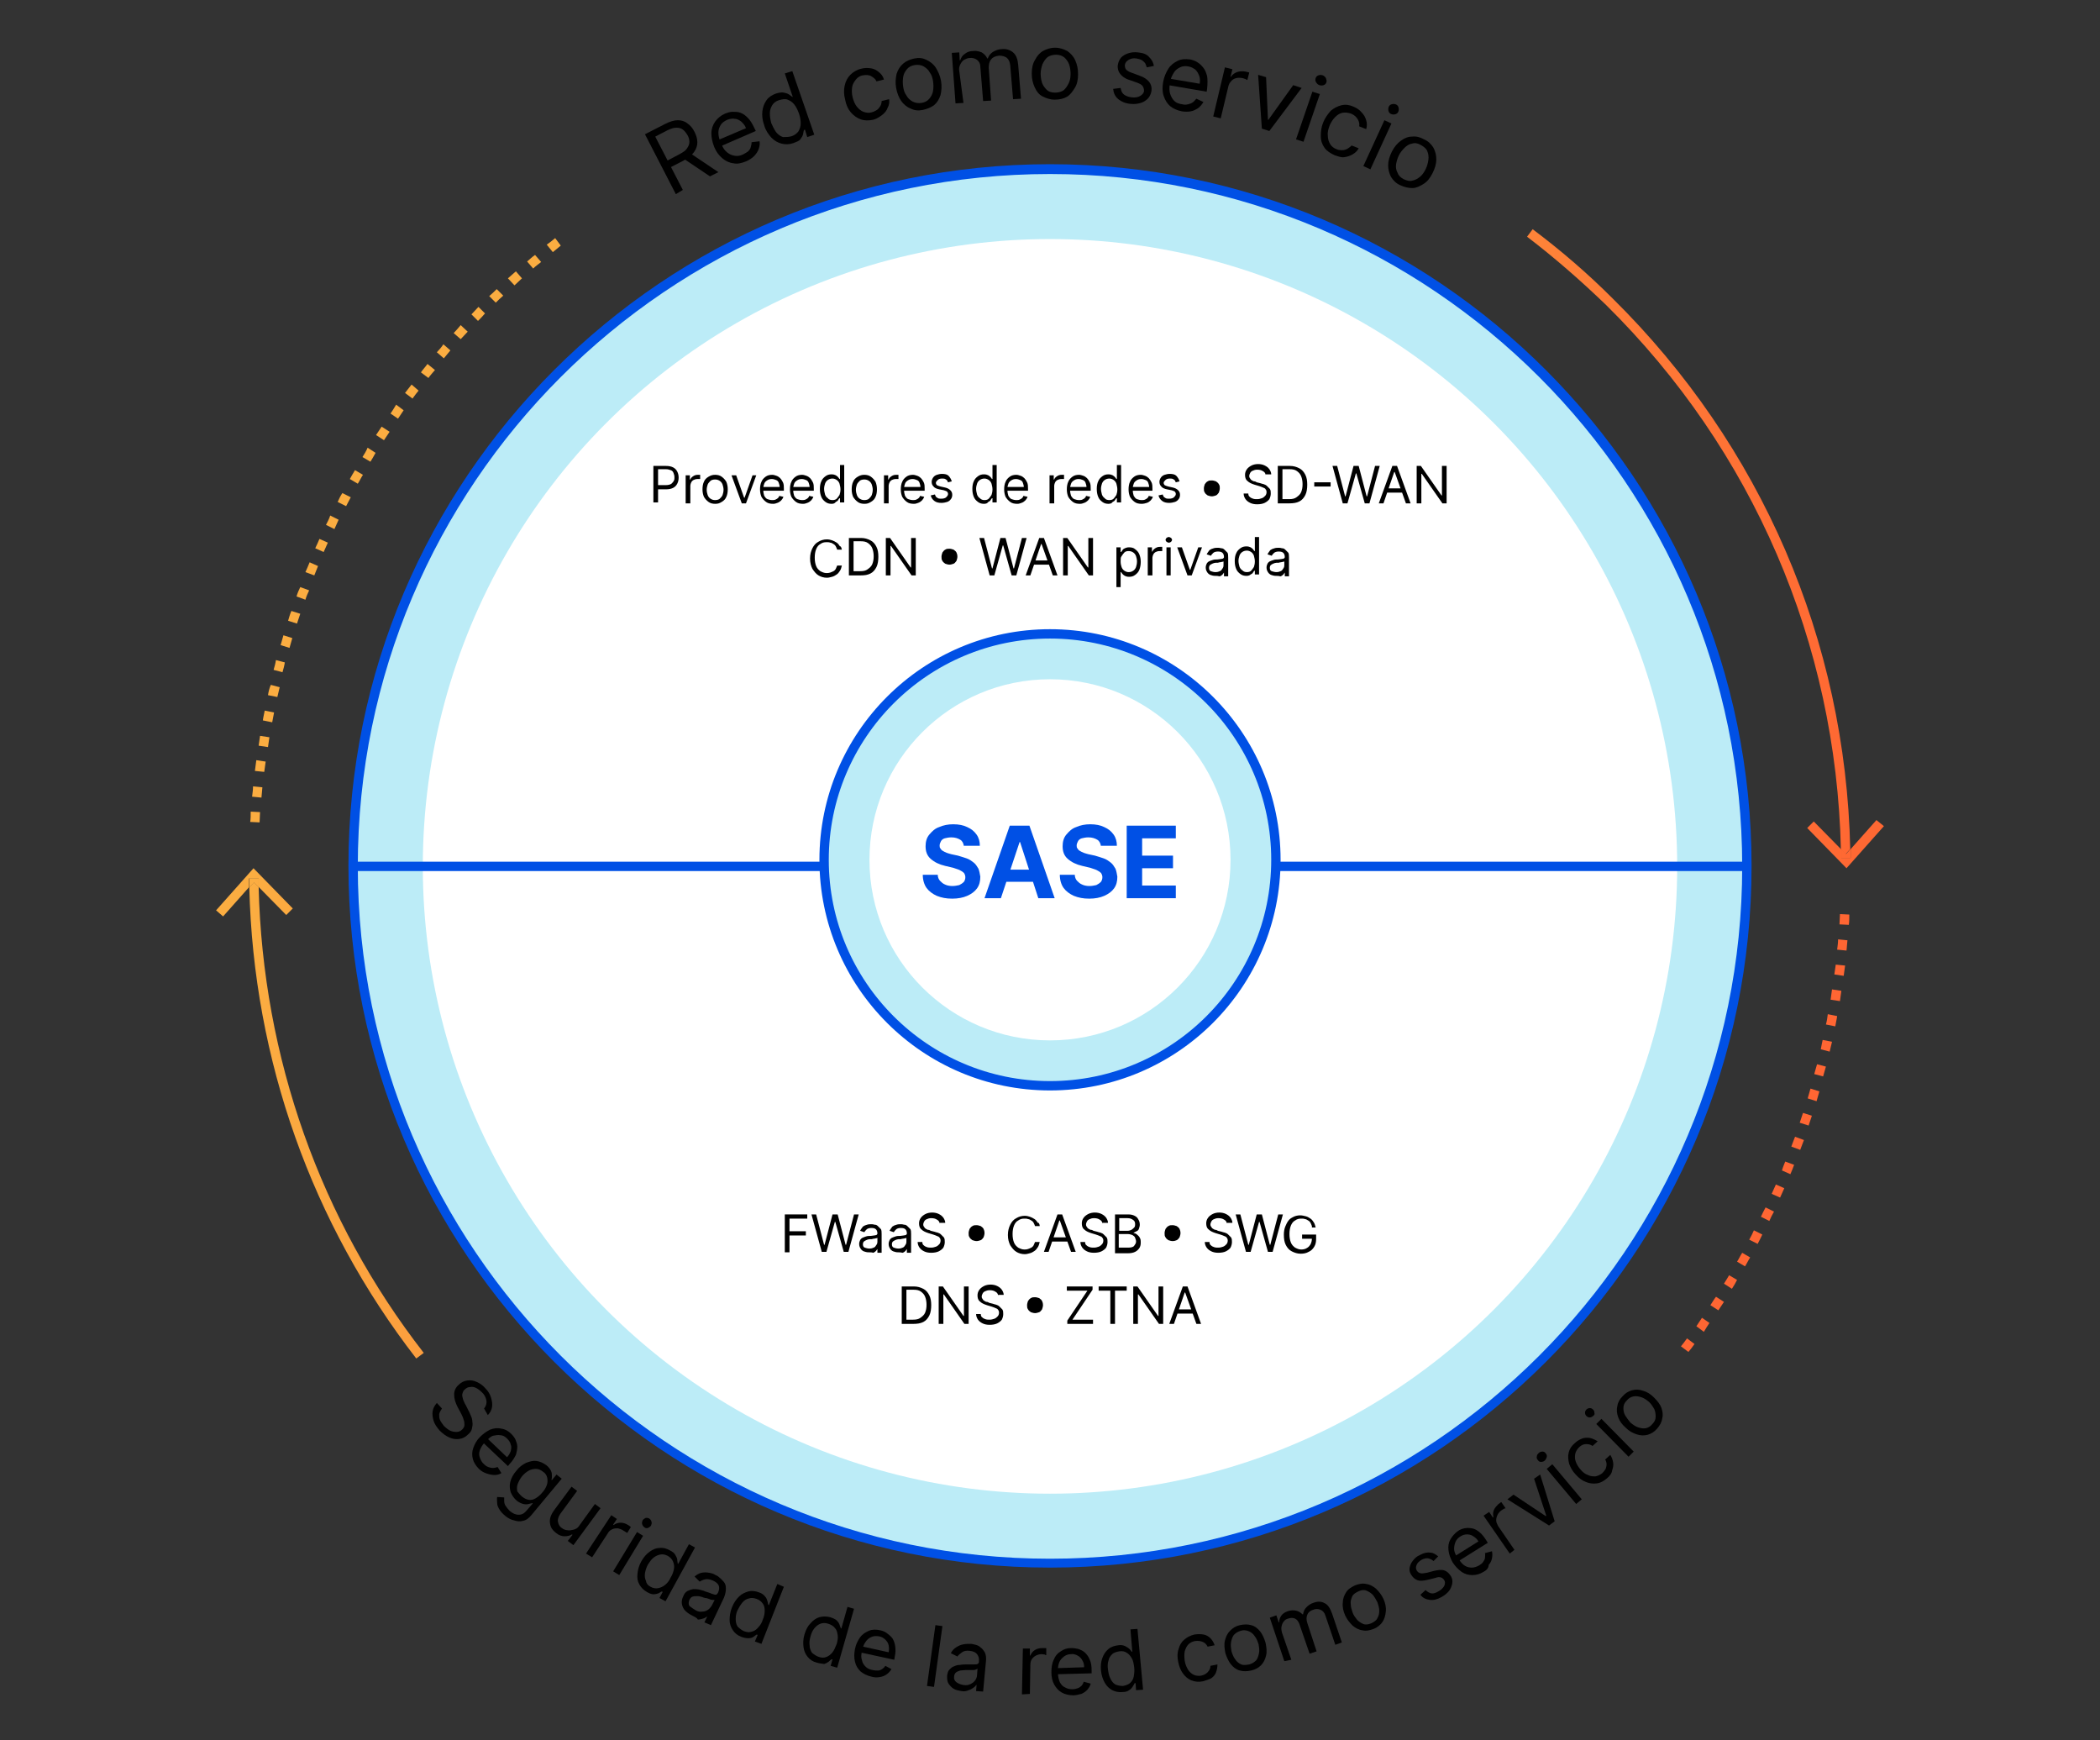 <?xml version="1.0" encoding="utf-8"?>
<!-- Generator: Adobe Illustrator 25.3.1, SVG Export Plug-In . SVG Version: 6.00 Build 0)  -->
<svg version="1.1" id="Layer_1" xmlns="http://www.w3.org/2000/svg" xmlns:xlink="http://www.w3.org/1999/xlink" x="0px" y="0px"
	 viewBox="0 0 449 372" style="enable-background:new 0 0 449 372;" xml:space="preserve">
<rect x="0" y="0" width="449" height="372" fill="#333333" stroke="none"/>
<style type="text/css">
	.st0{fill:#FBAD41;}
	.st1{fill:url(#SVGID_1_);}
	.st2{fill:url(#SVGID_2_);}
	.st3{fill:url(#SVGID_3_);}
	.st4{fill:url(#SVGID_4_);}
	.st5{fill:#FF6633;}
	.st6{fill:url(#SVGID_5_);}
	.st7{fill:url(#SVGID_6_);}
	.st8{fill:url(#SVGID_7_);}
	.st9{fill:url(#SVGID_8_);}
	.st10{fill:#BCECF7;}
	.st11{fill:#0050E5;}
	.st12{fill:#FFFFFF;}
	.st13{fill:none;}
</style>
<g>
	<g>
		<path class="st0" d="M100.8,67.2l1.4,1.4c0.5-0.5,1-1,1.5-1.6l-1.4-1.4C101.8,66.1,101.3,66.7,100.8,67.2z"/>
		<path class="st0" d="M112.7,55.9l1.3,1.5c0.5-0.5,1.1-0.9,1.7-1.4l-1.3-1.5C113.8,54.9,113.3,55.4,112.7,55.9z"/>
		<path class="st0" d="M60,137.9l1.9,0.6c0.2-0.7,0.4-1.4,0.6-2.1l-1.9-0.6C60.4,136.5,60.2,137.2,60,137.9z"/>
		<path class="st0" d="M108.6,59.5L110,61c0.5-0.5,1.1-1,1.6-1.5l-1.3-1.5C109.7,58.5,109.2,59,108.6,59.5z"/>
		<path class="st0" d="M116.9,52.3l1.3,1.6c0.6-0.5,1.1-0.9,1.7-1.4l-1.2-1.6C118.1,51.4,117.5,51.9,116.9,52.3z"/>
		<path class="st0" d="M104.6,63.3l1.4,1.4c0.5-0.5,1-1,1.6-1.5l-1.4-1.4C105.7,62.3,105.2,62.8,104.6,63.3z"/>
		<path class="st0" d="M53.9,170.3l2,0.2c0.1-0.7,0.1-1.4,0.2-2.2l-2-0.2C54.1,168.8,54,169.5,53.9,170.3z"/>
		<path class="st0" d="M54.5,164.8l2,0.2c0.1-0.7,0.2-1.4,0.3-2.2l-2-0.3C54.7,163.3,54.6,164.1,54.5,164.8z"/>
		<path class="st0" d="M53.5,175.7l2,0.1c0-0.7,0.1-1.4,0.1-2.2l-2-0.1C53.6,174.3,53.6,175,53.5,175.7z"/>
		<path class="st0" d="M61.6,132.7l1.9,0.6c0.2-0.7,0.5-1.4,0.7-2.1l-1.9-0.6C62,131.3,61.8,132,61.6,132.7z"/>
		<path class="st0" d="M65.3,122.3l1.9,0.7c0.3-0.7,0.5-1.3,0.8-2l-1.8-0.8C65.9,121,65.6,121.6,65.3,122.3z"/>
		<path class="st0" d="M63.4,127.5l1.9,0.7c0.2-0.7,0.5-1.4,0.8-2l-1.9-0.7C63.9,126.1,63.6,126.8,63.4,127.5z"/>
		<path class="st0" d="M55.3,159.4l2,0.3c0.1-0.7,0.2-1.4,0.3-2.1l-2-0.3C55.5,157.9,55.4,158.6,55.3,159.4z"/>
		<path class="st0" d="M58.5,143.2l1.9,0.5c0.2-0.7,0.4-1.4,0.5-2.1l-1.9-0.5C58.9,141.8,58.7,142.5,58.5,143.2z"/>
		<path class="st0" d="M57.3,148.6l2,0.4c0.2-0.7,0.3-1.4,0.5-2.1l-1.9-0.5C57.6,147.1,57.4,147.9,57.3,148.6z"/>
		<path class="st0" d="M56.2,154l2,0.4c0.1-0.7,0.3-1.4,0.4-2.1l-2-0.4C56.5,152.5,56.3,153.2,56.2,154z"/>
		<path class="st0" d="M86.6,84l1.6,1.2c0.4-0.6,0.9-1.2,1.3-1.7L88,82.2C87.5,82.8,87.1,83.4,86.6,84z"/>
		<path class="st0" d="M80.4,93l1.7,1.1c0.4-0.6,0.8-1.2,1.2-1.8l-1.7-1.1C81.2,91.8,80.8,92.4,80.4,93z"/>
		<path class="st0" d="M83.5,88.4l1.6,1.1c0.4-0.6,0.8-1.2,1.2-1.8l-1.6-1.2C84.3,87.2,83.9,87.8,83.5,88.4z"/>
		<path class="st0" d="M77.5,97.7l1.7,1c0.4-0.6,0.7-1.2,1.1-1.9l-1.7-1.1C78.3,96.4,77.9,97.1,77.5,97.7z"/>
		<path class="st0" d="M90,79.6l1.6,1.2c0.4-0.6,0.9-1.1,1.4-1.7l-1.6-1.3C90.9,78.5,90.4,79,90,79.6z"/>
		<path class="st0" d="M97,71.2l1.5,1.3c0.5-0.5,1-1.1,1.5-1.6l-1.5-1.4C98,70.1,97.5,70.7,97,71.2z"/>
		<path class="st0" d="M74.8,102.4l1.7,1c0.4-0.6,0.7-1.3,1.1-1.9l-1.7-1C75.5,101.2,75.1,101.8,74.8,102.4z"/>
		<path class="st0" d="M93.4,75.3l1.5,1.3c0.5-0.6,0.9-1.1,1.4-1.7l-1.5-1.3C94.4,74.2,93.9,74.8,93.4,75.3z"/>
		<path class="st0" d="M69.7,112.2l1.8,0.9c0.3-0.7,0.6-1.3,0.9-2l-1.8-0.9C70.4,110.9,70,111.6,69.7,112.2z"/>
		<path class="st0" d="M72.2,107.3l1.8,0.9c0.3-0.6,0.7-1.3,1-1.9l-1.8-0.9C72.8,106,72.5,106.6,72.2,107.3z"/>
		<path class="st0" d="M67.4,117.2l1.8,0.8c0.3-0.7,0.6-1.3,0.9-2l-1.8-0.8C68,115.9,67.7,116.6,67.4,117.2z"/>
		<linearGradient id="SVGID_1_" gradientUnits="userSpaceOnUse" x1="224.485" y1="115.826" x2="395.69" y2="115.826">
			<stop  offset="0" style="stop-color:#FBAD41"/>
			<stop  offset="1" style="stop-color:#FF6833"/>
		</linearGradient>
		<path class="st1" d="M395.6,181.5c-1-44.6-19-86.3-50.8-117.7c-5.4-5.4-11.1-10.3-17.1-14.8l-1.2,1.6c5.9,4.5,11.5,9.4,16.9,14.6
			c31.4,31,49.2,72.3,50.2,116.4l1,1L395.6,181.5z"/>
		<linearGradient id="SVGID_2_" gradientUnits="userSpaceOnUse" x1="224.485" y1="180.451" x2="395.703" y2="180.451">
			<stop  offset="0" style="stop-color:#FBAD41"/>
			<stop  offset="1" style="stop-color:#FF6833"/>
		</linearGradient>
		<path class="st2" d="M401.2,175.3l-5.5,6.2c0,0.6,0,1.3,0,1.9l-2,0c0-0.6,0-1.2,0-1.8l-5.9-6l-1.4,1.4l8.4,8.6l8-9L401.2,175.3z"
			/>
		<linearGradient id="SVGID_3_" gradientUnits="userSpaceOnUse" x1="224.485" y1="182.493" x2="395.69" y2="182.493">
			<stop  offset="0" style="stop-color:#FBAD41"/>
			<stop  offset="1" style="stop-color:#FF6833"/>
		</linearGradient>
		<path class="st3" d="M395.7,183.4c0-0.6,0-1.3,0-1.9l-1,1.1l-1-1c0,0.6,0,1.2,0,1.8L395.7,183.4z"/>
		<linearGradient id="SVGID_4_" gradientUnits="userSpaceOnUse" x1="224.485" y1="182.493" x2="395.703" y2="182.493">
			<stop  offset="0" style="stop-color:#FBAD41"/>
			<stop  offset="1" style="stop-color:#FF6833"/>
		</linearGradient>
		<path class="st4" d="M395.7,183.4c0-0.6,0-1.3,0-1.9l-1,1.1l-1-1c0,0.6,0,1.2,0,1.8L395.7,183.4z"/>
	</g>
	<g>
		<path class="st5" d="M368.6,274.4l1.7,1.1c0.4-0.6,0.8-1.3,1.1-1.9l-1.7-1C369.4,273.1,369,273.8,368.6,274.4z"/>
		<path class="st5" d="M371.4,269.7l1.7,1c0.4-0.6,0.7-1.3,1.1-1.9l-1.7-1C372.1,268.4,371.8,269.1,371.4,269.7z"/>
		<path class="st5" d="M365.5,282.8l-1.6-1.1c-0.4,0.6-0.8,1.2-1.2,1.8l1.6,1.2C364.7,284,365.1,283.4,365.5,282.8z"/>
		<path class="st5" d="M365.7,279l1.7,1.1c0.4-0.6,0.8-1.2,1.2-1.8l-1.7-1.1C366.5,277.7,366.1,278.4,365.7,279z"/>
		<path class="st5" d="M376.5,260.1l1.8,0.9c0.3-0.7,0.6-1.3,1-2l-1.8-0.9C377.1,258.8,376.8,259.5,376.5,260.1z"/>
		<path class="st5" d="M374,265l1.8,0.9c0.3-0.6,0.7-1.3,1-2L375,263C374.7,263.7,374.4,264.3,374,265z"/>
		<path class="st5" d="M378.8,255.2l1.8,0.8c0.3-0.7,0.6-1.3,0.9-2l-1.8-0.8C379.4,253.9,379.1,254.5,378.8,255.2z"/>
		<path class="st5" d="M362.3,287.3l-1.6-1.2c-0.4,0.6-0.9,1.2-1.3,1.7l1.6,1.2C361.5,288.4,361.9,287.9,362.3,287.3z"/>
		<path class="st5" d="M392.8,203l2,0.2c0.1-0.7,0.1-1.5,0.2-2.2l-2-0.2C393,201.5,392.9,202.2,392.8,203z"/>
		<path class="st5" d="M392.2,208.3l2,0.3c0.1-0.7,0.2-1.5,0.3-2.2l-2-0.2C392.4,206.9,392.3,207.6,392.2,208.3z"/>
		<path class="st5" d="M391.4,213.7l2,0.3c0.1-0.7,0.2-1.4,0.3-2.2l-2-0.3C391.6,212.3,391.5,213,391.4,213.7z"/>
		<path class="st5" d="M390.4,219l2,0.4c0.1-0.7,0.3-1.4,0.4-2.2l-2-0.4C390.7,217.6,390.6,218.3,390.4,219z"/>
		<path class="st5" d="M393.4,195.4c0,0.7-0.1,1.4-0.1,2.2l2,0.1c0.1-0.7,0.1-1.5,0.1-2.2L393.4,195.4z"/>
		<path class="st5" d="M387.9,229.6l1.9,0.5c0.2-0.7,0.4-1.4,0.6-2.1l-1.9-0.5C388.3,228.2,388.1,228.9,387.9,229.6z"/>
		<path class="st5" d="M384.8,240l1.9,0.6c0.2-0.7,0.5-1.4,0.7-2.1l-1.9-0.6C385.3,238.6,385,239.3,384.8,240z"/>
		<path class="st5" d="M389.3,224.3l1.9,0.5c0.2-0.7,0.3-1.4,0.5-2.1l-2-0.4C389.6,222.9,389.4,223.6,389.3,224.3z"/>
		<path class="st5" d="M383,245.1l1.9,0.7c0.3-0.7,0.5-1.4,0.8-2.1l-1.9-0.7C383.5,243.8,383.2,244.5,383,245.1z"/>
		<path class="st5" d="M381,250.2l1.8,0.8c0.3-0.7,0.6-1.4,0.8-2l-1.9-0.7C381.5,248.8,381.2,249.5,381,250.2z"/>
		<path class="st5" d="M386.5,234.8l1.9,0.6c0.2-0.7,0.4-1.4,0.6-2.1l-1.9-0.6C386.9,233.4,386.7,234.1,386.5,234.8z"/>
		<linearGradient id="SVGID_5_" gradientUnits="userSpaceOnUse" x1="53.281" y1="239.475" x2="224.485" y2="239.475">
			<stop  offset="0" style="stop-color:#FBAD41"/>
			<stop  offset="1" style="stop-color:#FF6633"/>
		</linearGradient>
		<path class="st6" d="M55.3,189.6l-1-1l-1,1.1c0.9,36.9,13.4,71.9,35.7,100.7l1.6-1.2C68.5,260.8,56.2,226.1,55.3,189.6z"/>
		<linearGradient id="SVGID_6_" gradientUnits="userSpaceOnUse" x1="53.267" y1="190.777" x2="224.485" y2="190.777">
			<stop  offset="0" style="stop-color:#FBAD41"/>
			<stop  offset="1" style="stop-color:#FF6633"/>
		</linearGradient>
		<path class="st7" d="M55.3,187.8c0,0.6,0,1.2,0,1.8l5.9,6l1.4-1.4l-8.4-8.6l-8,9l1.5,1.3l5.5-6.2c0-0.6,0-1.3,0-1.9L55.3,187.8z"
			/>
		<linearGradient id="SVGID_7_" gradientUnits="userSpaceOnUse" x1="53.281" y1="188.735" x2="224.485" y2="188.735">
			<stop  offset="0" style="stop-color:#FBAD41"/>
			<stop  offset="1" style="stop-color:#FF6633"/>
		</linearGradient>
		<path class="st8" d="M55.3,189.6c0-0.6,0-1.2,0-1.8l-2,0c0,0.6,0,1.3,0,1.9l1-1.1L55.3,189.6z"/>
		<linearGradient id="SVGID_8_" gradientUnits="userSpaceOnUse" x1="53.267" y1="188.735" x2="224.485" y2="188.735">
			<stop  offset="0" style="stop-color:#FBAD41"/>
			<stop  offset="1" style="stop-color:#FF6633"/>
		</linearGradient>
		<path class="st9" d="M55.3,189.6c0-0.6,0-1.2,0-1.8l-2,0c0,0.6,0,1.3,0,1.9l1-1.1L55.3,189.6z"/>
	</g>
	<g>
		<circle class="st10" cx="224.5" cy="185.2" r="149"/>
		<path class="st11" d="M224.5,335.1c-82.7,0-150-67.3-150-150c0-82.7,67.3-150,150-150s150,67.3,150,150
			C374.5,267.9,307.2,335.1,224.5,335.1z M224.5,37.2c-81.6,0-148,66.4-148,148c0,81.6,66.4,148,148,148s148-66.4,148-148
			C372.5,103.6,306.1,37.2,224.5,37.2z"/>
	</g>
	<circle class="st12" cx="224.5" cy="185.2" r="134.1"/>
	<rect x="75.5" y="184.2" class="st11" width="297.9" height="2"/>
	<g>
		<circle class="st10" cx="224.5" cy="183.8" r="48.3"/>
		<path class="st11" d="M224.5,233.1c-27.2,0-49.3-22.1-49.3-49.3s22.1-49.3,49.3-49.3s49.3,22.1,49.3,49.3S251.7,233.1,224.5,233.1
			z M224.5,136.5c-26.1,0-47.3,21.2-47.3,47.3s21.2,47.3,47.3,47.3c26.1,0,47.3-21.2,47.3-47.3S250.6,136.5,224.5,136.5z"/>
	</g>
	<circle class="st12" cx="224.5" cy="183.8" r="38.6"/>
</g>
<g>
	<path class="st11" d="M206.1,180.9c-0.1-0.6-0.3-1.1-0.8-1.4c-0.5-0.3-1.1-0.5-1.9-0.5c-0.5,0-1,0.1-1.4,0.2s-0.7,0.4-0.8,0.6
		s-0.3,0.6-0.3,0.9c0,0.3,0,0.5,0.2,0.7c0.1,0.2,0.3,0.4,0.5,0.5s0.5,0.3,0.8,0.4s0.6,0.2,1,0.3l1.4,0.3c0.7,0.2,1.3,0.4,1.9,0.6
		s1.1,0.6,1.5,0.9s0.7,0.8,1,1.3c0.2,0.5,0.3,1.1,0.4,1.7c0,1-0.2,1.8-0.7,2.5c-0.5,0.7-1.2,1.2-2.1,1.6c-0.9,0.4-2,0.6-3.2,0.6
		c-1.3,0-2.3-0.2-3.3-0.6c-0.9-0.4-1.7-1-2.2-1.7s-0.8-1.7-0.8-2.8h3.2c0,0.5,0.2,1,0.5,1.3c0.3,0.3,0.6,0.6,1.1,0.8
		c0.4,0.2,1,0.3,1.5,0.3c0.6,0,1-0.1,1.5-0.2c0.4-0.2,0.7-0.4,1-0.7c0.2-0.3,0.3-0.6,0.3-1c0-0.3-0.1-0.6-0.3-0.9
		c-0.2-0.2-0.5-0.4-0.9-0.6c-0.4-0.2-0.9-0.3-1.4-0.5l-1.7-0.4c-1.3-0.3-2.3-0.8-3.1-1.5c-0.8-0.7-1.1-1.6-1.1-2.7
		c0-0.9,0.2-1.8,0.8-2.5s1.2-1.3,2.1-1.6c0.9-0.4,1.9-0.6,3-0.6c1.2,0,2.2,0.2,3,0.6c0.9,0.4,1.5,0.9,2,1.6s0.7,1.5,0.7,2.4H206.1z"
		/>
	<path class="st11" d="M214,192h-3.5l5.4-15.5h4.2l5.4,15.5h-3.5l-3.9-12h-0.1L214,192z M213.8,185.9h8.3v2.6h-8.3V185.9z"/>
	<path class="st11" d="M235.4,180.9c-0.1-0.6-0.3-1.1-0.8-1.4c-0.5-0.3-1.1-0.5-1.9-0.5c-0.5,0-1,0.1-1.4,0.2s-0.7,0.4-0.8,0.6
		s-0.3,0.6-0.3,0.9c0,0.3,0,0.5,0.2,0.7c0.1,0.2,0.3,0.4,0.5,0.5s0.5,0.3,0.8,0.4s0.6,0.2,1,0.3l1.4,0.3c0.7,0.2,1.3,0.4,1.9,0.6
		s1.1,0.6,1.5,0.9s0.7,0.8,1,1.3c0.2,0.5,0.3,1.1,0.4,1.7c0,1-0.2,1.8-0.7,2.5c-0.5,0.7-1.2,1.2-2.1,1.6c-0.9,0.4-2,0.6-3.2,0.6
		c-1.3,0-2.3-0.2-3.3-0.6c-0.9-0.4-1.7-1-2.2-1.7s-0.8-1.7-0.8-2.8h3.2c0,0.5,0.2,1,0.5,1.3c0.3,0.3,0.6,0.6,1.1,0.8
		c0.4,0.2,1,0.3,1.5,0.3c0.6,0,1-0.1,1.5-0.2c0.4-0.2,0.7-0.4,1-0.7c0.2-0.3,0.3-0.6,0.3-1c0-0.3-0.1-0.6-0.3-0.9
		c-0.2-0.2-0.5-0.4-0.9-0.6c-0.4-0.2-0.9-0.3-1.4-0.5l-1.7-0.4c-1.3-0.3-2.3-0.8-3.1-1.5c-0.8-0.7-1.1-1.6-1.1-2.7
		c0-0.9,0.2-1.8,0.8-2.5s1.2-1.3,2.1-1.6c0.9-0.4,1.9-0.6,3-0.6c1.2,0,2.2,0.2,3,0.6c0.9,0.4,1.5,0.9,2,1.6s0.7,1.5,0.7,2.4H235.4z"
		/>
	<path class="st11" d="M240.9,192v-15.5h10.5v2.7h-7.2v3.7h6.6v2.7h-6.6v3.7h7.2v2.7H240.9z"/>
</g>
<g>
	<path d="M139.7,107.6v-8h2.7c0.6,0,1.1,0.1,1.5,0.3c0.4,0.2,0.7,0.5,0.9,0.9c0.2,0.4,0.3,0.8,0.3,1.3s-0.1,0.9-0.3,1.3
		s-0.5,0.7-0.9,0.9c-0.4,0.2-0.9,0.3-1.5,0.3h-1.9v-0.9h1.9c0.4,0,0.8-0.1,1-0.2s0.4-0.3,0.6-0.6s0.2-0.5,0.2-0.9s-0.1-0.6-0.2-0.9
		c-0.1-0.3-0.3-0.5-0.6-0.6c-0.3-0.1-0.6-0.2-1-0.2h-1.7v7.1H139.7z"/>
	<path d="M146.6,107.6v-6h0.9v0.9h0.1c0.1-0.3,0.3-0.5,0.6-0.7c0.3-0.2,0.6-0.3,1-0.3c0.1,0,0.2,0,0.3,0c0.1,0,0.2,0,0.2,0v0.9
		c0,0-0.1,0-0.2,0c-0.1,0-0.2,0-0.4,0c-0.3,0-0.6,0.1-0.8,0.2s-0.4,0.3-0.5,0.5c-0.1,0.2-0.2,0.5-0.2,0.7v3.8H146.6z"/>
	<path d="M152.9,107.7c-0.5,0-1-0.1-1.4-0.4s-0.7-0.6-1-1.1c-0.2-0.5-0.3-1-0.3-1.6c0-0.6,0.1-1.2,0.3-1.6c0.2-0.5,0.5-0.8,1-1.1
		s0.9-0.4,1.4-0.4c0.5,0,1,0.1,1.4,0.4s0.7,0.6,1,1.1c0.2,0.5,0.3,1,0.3,1.6c0,0.6-0.1,1.2-0.3,1.6c-0.2,0.5-0.5,0.8-1,1.1
		S153.5,107.7,152.9,107.7z M152.9,106.9c0.4,0,0.8-0.1,1-0.3s0.5-0.5,0.6-0.8s0.2-0.7,0.2-1.1c0-0.4-0.1-0.8-0.2-1.1
		s-0.3-0.6-0.6-0.8s-0.6-0.3-1-0.3s-0.8,0.1-1,0.3s-0.5,0.5-0.6,0.8c-0.1,0.3-0.2,0.7-0.2,1.1c0,0.4,0.1,0.8,0.2,1.1
		c0.1,0.3,0.3,0.6,0.6,0.8S152.5,106.9,152.9,106.9z"/>
	<path d="M161.7,101.6l-2.2,6h-0.9l-2.2-6h1l1.7,4.8h0.1l1.7-4.8H161.7z"/>
	<path d="M165.3,107.7c-0.6,0-1.1-0.1-1.5-0.4s-0.7-0.6-1-1.1c-0.2-0.5-0.3-1-0.3-1.6c0-0.6,0.1-1.2,0.3-1.6
		c0.2-0.5,0.5-0.8,0.9-1.1c0.4-0.3,0.9-0.4,1.4-0.4c0.3,0,0.6,0.1,0.9,0.2c0.3,0.1,0.6,0.3,0.8,0.5s0.4,0.5,0.6,0.9s0.2,0.9,0.2,1.4
		v0.4h-4.6v-0.8h3.7c0-0.3-0.1-0.6-0.2-0.9s-0.3-0.5-0.6-0.6s-0.5-0.2-0.9-0.2c-0.4,0-0.7,0.1-1,0.3s-0.5,0.4-0.6,0.7
		c-0.1,0.3-0.2,0.6-0.2,0.9v0.5c0,0.5,0.1,0.8,0.2,1.2c0.2,0.3,0.4,0.6,0.7,0.7s0.6,0.2,1,0.2c0.2,0,0.5,0,0.7-0.1
		c0.2-0.1,0.4-0.2,0.5-0.3c0.1-0.1,0.3-0.3,0.3-0.5l0.9,0.2c-0.1,0.3-0.3,0.6-0.5,0.8c-0.2,0.2-0.5,0.4-0.8,0.5
		S165.7,107.7,165.3,107.7z"/>
	<path d="M171.7,107.7c-0.6,0-1.1-0.1-1.5-0.4s-0.7-0.6-1-1.1c-0.2-0.5-0.3-1-0.3-1.6c0-0.6,0.1-1.2,0.3-1.6
		c0.2-0.5,0.5-0.8,0.9-1.1c0.4-0.3,0.9-0.4,1.4-0.4c0.3,0,0.6,0.1,0.9,0.2c0.3,0.1,0.6,0.3,0.8,0.5s0.4,0.5,0.6,0.9s0.2,0.9,0.2,1.4
		v0.4h-4.6v-0.8h3.7c0-0.3-0.1-0.6-0.2-0.9s-0.3-0.5-0.6-0.6s-0.5-0.2-0.9-0.2c-0.4,0-0.7,0.1-1,0.3s-0.5,0.4-0.6,0.7
		c-0.1,0.3-0.2,0.6-0.2,0.9v0.5c0,0.5,0.1,0.8,0.2,1.2c0.2,0.3,0.4,0.6,0.7,0.7s0.6,0.2,1,0.2c0.2,0,0.5,0,0.7-0.1
		c0.2-0.1,0.4-0.2,0.5-0.3c0.1-0.1,0.3-0.3,0.3-0.5l0.9,0.2c-0.1,0.3-0.3,0.6-0.5,0.8c-0.2,0.2-0.5,0.4-0.8,0.5
		S172.1,107.7,171.7,107.7z"/>
	<path d="M177.8,107.7c-0.5,0-0.9-0.1-1.3-0.4s-0.7-0.6-0.9-1.1c-0.2-0.5-0.3-1-0.3-1.7c0-0.6,0.1-1.2,0.3-1.6
		c0.2-0.5,0.5-0.8,0.9-1.1c0.4-0.3,0.8-0.4,1.3-0.4c0.4,0,0.7,0.1,0.9,0.2c0.2,0.1,0.4,0.3,0.5,0.4s0.2,0.3,0.3,0.4h0.1v-3h0.9v8
		h-0.9v-0.9h-0.1c-0.1,0.1-0.2,0.2-0.3,0.4s-0.3,0.3-0.5,0.4C178.5,107.6,178.2,107.7,177.8,107.7z M178,106.9
		c0.4,0,0.7-0.1,0.9-0.3s0.4-0.5,0.6-0.8c0.1-0.3,0.2-0.7,0.2-1.2c0-0.4-0.1-0.8-0.2-1.2c-0.1-0.3-0.3-0.6-0.6-0.8s-0.6-0.3-0.9-0.3
		c-0.4,0-0.7,0.1-1,0.3s-0.5,0.5-0.6,0.8s-0.2,0.7-0.2,1.1c0,0.4,0.1,0.8,0.2,1.2c0.1,0.3,0.3,0.6,0.6,0.8
		C177.2,106.8,177.6,106.9,178,106.9z"/>
	<path d="M184.8,107.7c-0.5,0-1-0.1-1.4-0.4s-0.7-0.6-1-1.1c-0.2-0.5-0.3-1-0.3-1.6c0-0.6,0.1-1.2,0.3-1.6c0.2-0.5,0.5-0.8,1-1.1
		s0.9-0.4,1.4-0.4c0.5,0,1,0.1,1.4,0.4s0.7,0.6,1,1.1c0.2,0.5,0.3,1,0.3,1.6c0,0.6-0.1,1.2-0.3,1.6c-0.2,0.5-0.5,0.8-1,1.1
		S185.4,107.7,184.8,107.7z M184.8,106.9c0.4,0,0.8-0.1,1-0.3s0.5-0.5,0.6-0.8s0.2-0.7,0.2-1.1c0-0.4-0.1-0.8-0.2-1.1
		s-0.3-0.6-0.6-0.8s-0.6-0.3-1-0.3s-0.8,0.1-1,0.3s-0.5,0.5-0.6,0.8c-0.1,0.3-0.2,0.7-0.2,1.1c0,0.4,0.1,0.8,0.2,1.1
		c0.1,0.3,0.3,0.6,0.6,0.8S184.4,106.9,184.8,106.9z"/>
	<path d="M189,107.6v-6h0.9v0.9h0.1c0.1-0.3,0.3-0.5,0.6-0.7c0.3-0.2,0.6-0.3,1-0.3c0.1,0,0.2,0,0.3,0c0.1,0,0.2,0,0.2,0v0.9
		c0,0-0.1,0-0.2,0c-0.1,0-0.2,0-0.4,0c-0.3,0-0.6,0.1-0.8,0.2s-0.4,0.3-0.5,0.5c-0.1,0.2-0.2,0.5-0.2,0.7v3.8H189z"/>
	<path d="M195.4,107.7c-0.6,0-1.1-0.1-1.5-0.4s-0.7-0.6-1-1.1c-0.2-0.5-0.3-1-0.3-1.6c0-0.6,0.1-1.2,0.3-1.6
		c0.2-0.5,0.5-0.8,0.9-1.1c0.4-0.3,0.9-0.4,1.4-0.4c0.3,0,0.6,0.1,0.9,0.2c0.3,0.1,0.6,0.3,0.8,0.5s0.4,0.5,0.6,0.9s0.2,0.9,0.2,1.4
		v0.4h-4.6v-0.8h3.7c0-0.3-0.1-0.6-0.2-0.9s-0.3-0.5-0.6-0.6s-0.5-0.2-0.9-0.2c-0.4,0-0.7,0.1-1,0.3s-0.5,0.4-0.6,0.7
		c-0.1,0.3-0.2,0.6-0.2,0.9v0.5c0,0.5,0.1,0.8,0.2,1.2c0.2,0.3,0.4,0.6,0.7,0.7s0.6,0.2,1,0.2c0.2,0,0.5,0,0.7-0.1
		c0.2-0.1,0.4-0.2,0.5-0.3c0.1-0.1,0.3-0.3,0.3-0.5l0.9,0.2c-0.1,0.3-0.3,0.6-0.5,0.8c-0.2,0.2-0.5,0.4-0.8,0.5
		S195.8,107.7,195.4,107.7z"/>
	<path d="M203.5,102.9l-0.8,0.2c-0.1-0.1-0.1-0.3-0.2-0.4c-0.1-0.1-0.2-0.2-0.4-0.3c-0.2-0.1-0.4-0.1-0.7-0.1
		c-0.4,0-0.7,0.1-0.9,0.3s-0.4,0.4-0.4,0.6c0,0.2,0.1,0.4,0.2,0.5c0.2,0.1,0.4,0.2,0.8,0.3l0.9,0.2c0.5,0.1,0.9,0.3,1.2,0.6
		c0.3,0.3,0.4,0.6,0.4,1c0,0.3-0.1,0.7-0.3,0.9c-0.2,0.3-0.5,0.5-0.8,0.6s-0.8,0.2-1.2,0.2c-0.6,0-1.1-0.1-1.5-0.4
		c-0.4-0.3-0.7-0.7-0.8-1.2l0.9-0.2c0.1,0.3,0.2,0.6,0.5,0.7c0.2,0.2,0.5,0.2,0.9,0.2c0.4,0,0.8-0.1,1-0.3s0.4-0.4,0.4-0.7
		c0-0.2-0.1-0.4-0.2-0.5c-0.1-0.1-0.4-0.2-0.7-0.3l-1-0.2c-0.5-0.1-1-0.3-1.2-0.6c-0.3-0.3-0.4-0.6-0.4-1c0-0.3,0.1-0.6,0.3-0.9
		c0.2-0.3,0.5-0.5,0.8-0.6s0.7-0.2,1.1-0.2c0.6,0,1.1,0.1,1.4,0.4S203.4,102.5,203.5,102.9z"/>
	<path d="M210.4,107.7c-0.5,0-0.9-0.1-1.3-0.4s-0.7-0.6-0.9-1.1c-0.2-0.5-0.3-1-0.3-1.7c0-0.6,0.1-1.2,0.3-1.6
		c0.2-0.5,0.5-0.8,0.9-1.1c0.4-0.3,0.8-0.4,1.3-0.4c0.4,0,0.7,0.1,0.9,0.2c0.2,0.1,0.4,0.3,0.5,0.4s0.2,0.3,0.3,0.4h0.1v-3h0.9v8
		h-0.9v-0.9h-0.1c-0.1,0.1-0.2,0.2-0.3,0.4s-0.3,0.3-0.5,0.4C211.1,107.6,210.8,107.7,210.4,107.7z M210.5,106.9
		c0.4,0,0.7-0.1,0.9-0.3s0.4-0.5,0.6-0.8c0.1-0.3,0.2-0.7,0.2-1.2c0-0.4-0.1-0.8-0.2-1.2c-0.1-0.3-0.3-0.6-0.6-0.8s-0.6-0.3-0.9-0.3
		c-0.4,0-0.7,0.1-1,0.3s-0.5,0.5-0.6,0.8s-0.2,0.7-0.2,1.1c0,0.4,0.1,0.8,0.2,1.2c0.1,0.3,0.3,0.6,0.6,0.8
		C209.8,106.8,210.1,106.9,210.5,106.9z"/>
	<path d="M217.5,107.7c-0.6,0-1.1-0.1-1.5-0.4s-0.7-0.6-1-1.1c-0.2-0.5-0.3-1-0.3-1.6c0-0.6,0.1-1.2,0.3-1.6
		c0.2-0.5,0.5-0.8,0.9-1.1c0.4-0.3,0.9-0.4,1.4-0.4c0.3,0,0.6,0.1,0.9,0.2c0.3,0.1,0.6,0.3,0.8,0.5s0.4,0.5,0.6,0.9s0.2,0.9,0.2,1.4
		v0.4h-4.6v-0.8h3.7c0-0.3-0.1-0.6-0.2-0.9s-0.3-0.5-0.6-0.6s-0.5-0.2-0.9-0.2c-0.4,0-0.7,0.1-1,0.3s-0.5,0.4-0.6,0.7
		c-0.1,0.3-0.2,0.6-0.2,0.9v0.5c0,0.5,0.1,0.8,0.2,1.2c0.2,0.3,0.4,0.6,0.7,0.7s0.6,0.2,1,0.2c0.2,0,0.5,0,0.7-0.1
		c0.2-0.1,0.4-0.2,0.5-0.3c0.1-0.1,0.3-0.3,0.3-0.5l0.9,0.2c-0.1,0.3-0.3,0.6-0.5,0.8c-0.2,0.2-0.5,0.4-0.8,0.5
		S217.9,107.7,217.5,107.7z"/>
	<path d="M224.4,107.6v-6h0.9v0.9h0.1c0.1-0.3,0.3-0.5,0.6-0.7c0.3-0.2,0.6-0.3,1-0.3c0.1,0,0.2,0,0.3,0c0.1,0,0.2,0,0.2,0v0.9
		c0,0-0.1,0-0.2,0c-0.1,0-0.2,0-0.4,0c-0.3,0-0.6,0.1-0.8,0.2s-0.4,0.3-0.5,0.5c-0.1,0.2-0.2,0.5-0.2,0.7v3.8H224.4z"/>
	<path d="M230.9,107.7c-0.6,0-1.1-0.1-1.5-0.4s-0.7-0.6-1-1.1c-0.2-0.5-0.3-1-0.3-1.6c0-0.6,0.1-1.2,0.3-1.6
		c0.2-0.5,0.5-0.8,0.9-1.1c0.4-0.3,0.9-0.4,1.4-0.4c0.3,0,0.6,0.1,0.9,0.2c0.3,0.1,0.6,0.3,0.8,0.5s0.4,0.5,0.6,0.9s0.2,0.9,0.2,1.4
		v0.4h-4.6v-0.8h3.7c0-0.3-0.1-0.6-0.2-0.9s-0.3-0.5-0.6-0.6s-0.5-0.2-0.9-0.2c-0.4,0-0.7,0.1-1,0.3s-0.5,0.4-0.6,0.7
		c-0.1,0.3-0.2,0.6-0.2,0.9v0.5c0,0.5,0.1,0.8,0.2,1.2c0.2,0.3,0.4,0.6,0.7,0.7s0.6,0.2,1,0.2c0.2,0,0.5,0,0.7-0.1
		c0.2-0.1,0.4-0.2,0.5-0.3c0.1-0.1,0.3-0.3,0.3-0.5l0.9,0.2c-0.1,0.3-0.3,0.6-0.5,0.8c-0.2,0.2-0.5,0.4-0.8,0.5
		S231.3,107.7,230.9,107.7z"/>
	<path d="M237,107.7c-0.5,0-0.9-0.1-1.3-0.4s-0.7-0.6-0.9-1.1c-0.2-0.5-0.3-1-0.3-1.7c0-0.6,0.1-1.2,0.3-1.6
		c0.2-0.5,0.5-0.8,0.9-1.1c0.4-0.3,0.8-0.4,1.3-0.4c0.4,0,0.7,0.1,0.9,0.2c0.2,0.1,0.4,0.3,0.5,0.4s0.2,0.3,0.3,0.4h0.1v-3h0.9v8
		h-0.9v-0.9h-0.1c-0.1,0.1-0.2,0.2-0.3,0.4s-0.3,0.3-0.5,0.4C237.7,107.6,237.4,107.7,237,107.7z M237.2,106.9
		c0.4,0,0.7-0.1,0.9-0.3s0.4-0.5,0.6-0.8c0.1-0.3,0.2-0.7,0.2-1.2c0-0.4-0.1-0.8-0.2-1.2c-0.1-0.3-0.3-0.6-0.6-0.8s-0.6-0.3-0.9-0.3
		c-0.4,0-0.7,0.1-1,0.3s-0.5,0.5-0.6,0.8s-0.2,0.7-0.2,1.1c0,0.4,0.1,0.8,0.2,1.2c0.1,0.3,0.3,0.6,0.6,0.8
		C236.4,106.8,236.8,106.9,237.2,106.9z"/>
	<path d="M244.1,107.7c-0.6,0-1.1-0.1-1.5-0.4s-0.7-0.6-1-1.1c-0.2-0.5-0.3-1-0.3-1.6c0-0.6,0.1-1.2,0.3-1.6
		c0.2-0.5,0.5-0.8,0.9-1.1c0.4-0.3,0.9-0.4,1.4-0.4c0.3,0,0.6,0.1,0.9,0.2c0.3,0.1,0.6,0.3,0.8,0.5s0.4,0.5,0.6,0.9s0.2,0.9,0.2,1.4
		v0.4H242v-0.8h3.7c0-0.3-0.1-0.6-0.2-0.9s-0.3-0.5-0.6-0.6s-0.5-0.2-0.9-0.2c-0.4,0-0.7,0.1-1,0.3s-0.5,0.4-0.6,0.7
		c-0.1,0.3-0.2,0.6-0.2,0.9v0.5c0,0.5,0.1,0.8,0.2,1.2c0.2,0.3,0.4,0.6,0.7,0.7s0.6,0.2,1,0.2c0.2,0,0.5,0,0.7-0.1
		c0.2-0.1,0.4-0.2,0.5-0.3c0.1-0.1,0.3-0.3,0.3-0.5l0.9,0.2c-0.1,0.3-0.3,0.6-0.5,0.8c-0.2,0.2-0.5,0.4-0.8,0.5
		S244.5,107.7,244.1,107.7z"/>
	<path d="M252.2,102.9l-0.8,0.2c-0.1-0.1-0.1-0.3-0.2-0.4c-0.1-0.1-0.2-0.2-0.4-0.3c-0.2-0.1-0.4-0.1-0.7-0.1
		c-0.4,0-0.7,0.1-0.9,0.3s-0.4,0.4-0.4,0.6c0,0.2,0.1,0.4,0.2,0.5c0.2,0.1,0.4,0.2,0.8,0.3l0.9,0.2c0.5,0.1,0.9,0.3,1.2,0.6
		c0.3,0.3,0.4,0.6,0.4,1c0,0.3-0.1,0.7-0.3,0.9c-0.2,0.3-0.5,0.5-0.8,0.6s-0.8,0.2-1.2,0.2c-0.6,0-1.1-0.1-1.5-0.4
		c-0.4-0.3-0.7-0.7-0.8-1.2l0.9-0.2c0.1,0.3,0.2,0.6,0.5,0.7c0.2,0.2,0.5,0.2,0.9,0.2c0.4,0,0.8-0.1,1-0.3s0.4-0.4,0.4-0.7
		c0-0.2-0.1-0.4-0.2-0.5c-0.1-0.1-0.4-0.2-0.7-0.3l-1-0.2c-0.5-0.1-1-0.3-1.2-0.6c-0.3-0.3-0.4-0.6-0.4-1c0-0.3,0.1-0.6,0.3-0.9
		c0.2-0.3,0.5-0.5,0.8-0.6s0.7-0.2,1.1-0.2c0.6,0,1.1,0.1,1.4,0.4S252.1,102.5,252.2,102.9z"/>
	<path d="M259.1,106.1c-0.3,0-0.6-0.1-0.9-0.2c-0.3-0.2-0.5-0.4-0.6-0.6c-0.2-0.3-0.2-0.5-0.2-0.9c0-0.3,0.1-0.6,0.2-0.9
		c0.2-0.3,0.4-0.5,0.6-0.6c0.3-0.2,0.5-0.2,0.9-0.2c0.3,0,0.6,0.1,0.9,0.2c0.3,0.2,0.5,0.4,0.6,0.6c0.2,0.3,0.2,0.5,0.2,0.9
		c0,0.3-0.1,0.6-0.2,0.9c-0.2,0.3-0.4,0.5-0.6,0.6C259.7,106,259.4,106.1,259.1,106.1z"/>
	<path d="M270.6,101.6c0-0.4-0.2-0.7-0.6-0.9c-0.3-0.2-0.7-0.3-1.2-0.3c-0.4,0-0.7,0.1-0.9,0.2c-0.3,0.1-0.5,0.3-0.6,0.5
		c-0.1,0.2-0.2,0.4-0.2,0.7c0,0.2,0.1,0.4,0.2,0.5c0.1,0.2,0.2,0.3,0.4,0.4s0.3,0.2,0.5,0.2s0.3,0.1,0.5,0.2l0.8,0.2
		c0.2,0.1,0.4,0.1,0.7,0.2s0.5,0.2,0.7,0.4c0.2,0.2,0.4,0.4,0.6,0.6c0.2,0.3,0.2,0.6,0.2,1c0,0.4-0.1,0.8-0.3,1.2
		c-0.2,0.3-0.6,0.6-1,0.8s-1,0.3-1.6,0.3c-0.6,0-1.1-0.1-1.5-0.3s-0.7-0.4-1-0.8c-0.2-0.3-0.4-0.7-0.4-1.2h1c0,0.3,0.1,0.6,0.3,0.7
		c0.2,0.2,0.4,0.3,0.7,0.4c0.3,0.1,0.6,0.1,0.9,0.1c0.4,0,0.7-0.1,1-0.2s0.5-0.3,0.7-0.5c0.2-0.2,0.3-0.5,0.3-0.8
		c0-0.3-0.1-0.5-0.2-0.6c-0.1-0.2-0.3-0.3-0.6-0.4c-0.2-0.1-0.5-0.2-0.8-0.3l-1-0.3c-0.6-0.2-1.1-0.4-1.5-0.8
		c-0.4-0.3-0.5-0.8-0.5-1.3c0-0.4,0.1-0.8,0.4-1.2c0.2-0.3,0.6-0.6,1-0.8c0.4-0.2,0.9-0.3,1.4-0.3c0.5,0,1,0.1,1.4,0.3
		c0.4,0.2,0.7,0.4,1,0.8c0.2,0.3,0.4,0.7,0.4,1.1H270.6z"/>
	<path d="M275.7,107.6h-2.5v-8h2.6c0.8,0,1.4,0.2,2,0.5c0.6,0.3,1,0.8,1.3,1.4c0.3,0.6,0.4,1.3,0.4,2.1c0,0.8-0.1,1.6-0.4,2.2
		c-0.3,0.6-0.7,1.1-1.3,1.4S276.5,107.6,275.7,107.6z M274.2,106.7h1.4c0.7,0,1.2-0.1,1.6-0.4c0.4-0.3,0.8-0.6,1-1.1
		c0.2-0.5,0.3-1,0.3-1.7c0-0.6-0.1-1.2-0.3-1.7c-0.2-0.5-0.5-0.8-0.9-1.1c-0.4-0.3-0.9-0.4-1.6-0.4h-1.5V106.7z"/>
	<path d="M284.5,103.1v0.9H281v-0.9H284.5z"/>
	<path d="M287.1,107.6l-2.2-8h1l1.7,6.5h0.1l1.7-6.5h1.1l1.7,6.5h0.1l1.7-6.5h1l-2.2,8h-1l-1.8-6.4h-0.1l-1.8,6.4H287.1z"/>
	<path d="M295.8,107.6h-1l2.9-8h1l2.9,8h-1l-2.4-6.7h-0.1L295.8,107.6z M296.2,104.4h4.1v0.9h-4.1V104.4z"/>
	<path d="M309.3,99.6v8h-0.9l-4.4-6.3h-0.1v6.3h-1v-8h0.9l4.4,6.3h0.1v-6.3H309.3z"/>
	<path d="M180,117.5h-1c-0.1-0.3-0.2-0.5-0.3-0.7c-0.1-0.2-0.3-0.4-0.5-0.5c-0.2-0.1-0.4-0.3-0.7-0.3c-0.2-0.1-0.5-0.1-0.8-0.1
		c-0.5,0-0.9,0.1-1.3,0.4c-0.4,0.2-0.7,0.6-0.9,1.1s-0.3,1.1-0.3,1.8c0,0.7,0.1,1.3,0.3,1.8c0.2,0.5,0.5,0.8,0.9,1.1
		c0.4,0.2,0.8,0.4,1.3,0.4c0.3,0,0.5,0,0.8-0.1s0.5-0.2,0.7-0.3c0.2-0.1,0.4-0.3,0.5-0.5c0.1-0.2,0.2-0.5,0.3-0.7h1
		c-0.1,0.4-0.2,0.8-0.4,1.1c-0.2,0.3-0.4,0.6-0.7,0.8c-0.3,0.2-0.6,0.4-1,0.5s-0.7,0.2-1.1,0.2c-0.7,0-1.3-0.2-1.8-0.5
		s-0.9-0.8-1.3-1.4c-0.3-0.6-0.5-1.3-0.5-2.2s0.2-1.6,0.5-2.2c0.3-0.6,0.7-1.1,1.3-1.4c0.5-0.3,1.1-0.5,1.8-0.5
		c0.4,0,0.8,0.1,1.1,0.2s0.7,0.3,1,0.5c0.3,0.2,0.5,0.5,0.7,0.8C179.8,116.7,179.9,117.1,180,117.5z"/>
	<path d="M184,123h-2.5v-8h2.6c0.8,0,1.4,0.2,2,0.5c0.6,0.3,1,0.8,1.3,1.4c0.3,0.6,0.4,1.3,0.4,2.1c0,0.8-0.1,1.6-0.4,2.2
		c-0.3,0.6-0.7,1.1-1.3,1.4S184.9,123,184,123z M182.5,122.1h1.4c0.7,0,1.2-0.1,1.6-0.4c0.4-0.3,0.8-0.6,1-1.1
		c0.2-0.5,0.3-1,0.3-1.7c0-0.6-0.1-1.2-0.3-1.7c-0.2-0.5-0.5-0.8-0.9-1.1c-0.4-0.3-0.9-0.4-1.6-0.4h-1.5V122.1z"/>
	<path d="M195.8,115v8h-0.9l-4.4-6.3h-0.1v6.3h-1v-8h0.9l4.4,6.3h0.1V115H195.8z"/>
	<path d="M203,120.7c-0.3,0-0.6-0.1-0.9-0.2c-0.3-0.2-0.5-0.4-0.6-0.6c-0.2-0.3-0.2-0.5-0.2-0.9c0-0.3,0.1-0.6,0.2-0.9
		c0.2-0.3,0.4-0.5,0.6-0.6c0.3-0.2,0.5-0.2,0.9-0.2c0.3,0,0.6,0.1,0.9,0.2c0.3,0.2,0.5,0.4,0.6,0.6s0.2,0.5,0.2,0.9
		c0,0.3-0.1,0.6-0.2,0.9c-0.2,0.3-0.4,0.5-0.6,0.6C203.6,120.6,203.3,120.7,203,120.7z"/>
	<path d="M211.6,123l-2.2-8h1l1.7,6.5h0.1l1.7-6.5h1.1l1.7,6.5h0.1l1.7-6.5h1l-2.2,8h-1l-1.8-6.4h-0.1l-1.8,6.4H211.6z"/>
	<path d="M220.3,123h-1l2.9-8h1l2.9,8h-1l-2.4-6.7h-0.1L220.3,123z M220.7,119.8h4.1v0.9h-4.1V119.8z"/>
	<path d="M233.7,115v8h-0.9l-4.4-6.3h-0.1v6.3h-1v-8h0.9l4.4,6.3h0.1V115H233.7z"/>
	<path d="M238.7,125.2V117h0.9v1h0.1c0.1-0.1,0.2-0.2,0.3-0.4s0.3-0.3,0.5-0.4s0.5-0.2,0.9-0.2c0.5,0,1,0.1,1.3,0.4
		c0.4,0.3,0.7,0.6,0.9,1.1c0.2,0.5,0.3,1,0.3,1.6c0,0.6-0.1,1.2-0.3,1.7c-0.2,0.5-0.5,0.8-0.9,1.1s-0.8,0.4-1.3,0.4
		c-0.4,0-0.7-0.1-0.9-0.2s-0.4-0.3-0.5-0.4s-0.2-0.3-0.3-0.4h-0.1v3.2H238.7z M239.6,120c0,0.5,0.1,0.9,0.2,1.2
		c0.1,0.3,0.3,0.6,0.6,0.8s0.6,0.3,0.9,0.3c0.4,0,0.7-0.1,1-0.3c0.3-0.2,0.5-0.5,0.6-0.8s0.2-0.7,0.2-1.2c0-0.4-0.1-0.8-0.2-1.1
		s-0.3-0.6-0.6-0.8s-0.6-0.3-1-0.3c-0.4,0-0.7,0.1-0.9,0.3s-0.4,0.5-0.6,0.8C239.6,119.1,239.6,119.5,239.6,120z"/>
	<path d="M245.4,123v-6h0.9v0.9h0.1c0.1-0.3,0.3-0.5,0.6-0.7c0.3-0.2,0.6-0.3,1-0.3c0.1,0,0.2,0,0.3,0c0.1,0,0.2,0,0.2,0v0.9
		c0,0-0.1,0-0.2,0c-0.1,0-0.2,0-0.4,0c-0.3,0-0.6,0.1-0.8,0.2s-0.4,0.3-0.5,0.5c-0.1,0.2-0.2,0.5-0.2,0.7v3.8H245.4z"/>
	<path d="M249.9,116c-0.2,0-0.3-0.1-0.5-0.2c-0.1-0.1-0.2-0.3-0.2-0.4s0.1-0.3,0.2-0.4c0.1-0.1,0.3-0.2,0.5-0.2
		c0.2,0,0.3,0.1,0.5,0.2c0.1,0.1,0.2,0.3,0.2,0.4s-0.1,0.3-0.2,0.4C250.3,115.9,250.1,116,249.9,116z M249.4,123v-6h0.9v6H249.4z"/>
	<path d="M257,117l-2.2,6h-0.9l-2.2-6h1l1.7,4.8h0.1l1.7-4.8H257z"/>
	<path d="M259.8,123.1c-0.4,0-0.7-0.1-1-0.2c-0.3-0.1-0.6-0.4-0.7-0.6c-0.2-0.3-0.3-0.6-0.3-1c0-0.3,0.1-0.6,0.2-0.8
		c0.1-0.2,0.3-0.4,0.5-0.5c0.2-0.1,0.5-0.2,0.8-0.3c0.3-0.1,0.6-0.1,0.8-0.1c0.4,0,0.7-0.1,0.9-0.1c0.2,0,0.4-0.1,0.5-0.1
		c0.1-0.1,0.2-0.2,0.2-0.3v0c0-0.4-0.1-0.7-0.3-0.9c-0.2-0.2-0.5-0.3-1-0.3c-0.4,0-0.8,0.1-1,0.3s-0.4,0.4-0.5,0.6l-0.9-0.3
		c0.2-0.4,0.4-0.6,0.6-0.9c0.3-0.2,0.5-0.3,0.9-0.4c0.3-0.1,0.6-0.1,0.9-0.1c0.2,0,0.4,0,0.7,0.1c0.3,0,0.5,0.1,0.7,0.3
		s0.4,0.4,0.6,0.6s0.2,0.7,0.2,1.1v4h-0.9v-0.8h0c-0.1,0.1-0.2,0.3-0.3,0.4c-0.1,0.1-0.3,0.3-0.6,0.4
		C260.4,123.1,260.1,123.1,259.8,123.1z M259.9,122.3c0.4,0,0.7-0.1,0.9-0.2c0.3-0.1,0.4-0.3,0.6-0.6s0.2-0.5,0.2-0.7V120
		c0,0-0.1,0.1-0.3,0.1c-0.1,0-0.3,0.1-0.5,0.1c-0.2,0-0.3,0.1-0.5,0.1s-0.3,0-0.4,0c-0.2,0-0.5,0.1-0.7,0.2
		c-0.2,0.1-0.4,0.2-0.5,0.3c-0.1,0.1-0.2,0.3-0.2,0.6c0,0.3,0.1,0.6,0.4,0.7S259.5,122.3,259.9,122.3z"/>
	<path d="M266.5,123.1c-0.5,0-0.9-0.1-1.3-0.4s-0.7-0.6-0.9-1.1c-0.2-0.5-0.3-1-0.3-1.7c0-0.6,0.1-1.2,0.3-1.6
		c0.2-0.5,0.5-0.8,0.9-1.1c0.4-0.3,0.8-0.4,1.3-0.4c0.4,0,0.7,0.1,0.9,0.2c0.2,0.1,0.4,0.3,0.5,0.4s0.2,0.3,0.3,0.4h0.1v-3h0.9v8
		h-0.9V122h-0.1c-0.1,0.1-0.2,0.2-0.3,0.4s-0.3,0.3-0.5,0.4C267.2,123,266.9,123.1,266.5,123.1z M266.6,122.3c0.4,0,0.7-0.1,0.9-0.3
		s0.4-0.5,0.6-0.8c0.1-0.3,0.2-0.7,0.2-1.2c0-0.4-0.1-0.8-0.2-1.2c-0.1-0.3-0.3-0.6-0.6-0.8s-0.6-0.3-0.9-0.3c-0.4,0-0.7,0.1-1,0.3
		s-0.5,0.5-0.6,0.8s-0.2,0.7-0.2,1.1c0,0.4,0.1,0.8,0.2,1.2c0.1,0.3,0.3,0.6,0.6,0.8C265.9,122.2,266.2,122.3,266.6,122.3z"/>
	<path d="M272.8,123.1c-0.4,0-0.7-0.1-1-0.2c-0.3-0.1-0.6-0.4-0.7-0.6c-0.2-0.3-0.3-0.6-0.3-1c0-0.3,0.1-0.6,0.2-0.8
		c0.1-0.2,0.3-0.4,0.5-0.5c0.2-0.1,0.5-0.2,0.8-0.3c0.3-0.1,0.6-0.1,0.8-0.1c0.4,0,0.7-0.1,0.9-0.1c0.2,0,0.4-0.1,0.5-0.1
		c0.1-0.1,0.2-0.2,0.2-0.3v0c0-0.4-0.1-0.7-0.3-0.9c-0.2-0.2-0.5-0.3-1-0.3c-0.4,0-0.8,0.1-1,0.3s-0.4,0.4-0.5,0.6l-0.9-0.3
		c0.2-0.4,0.4-0.6,0.6-0.9c0.3-0.2,0.5-0.3,0.9-0.4c0.3-0.1,0.6-0.1,0.9-0.1c0.2,0,0.4,0,0.7,0.1c0.3,0,0.5,0.1,0.7,0.3
		s0.4,0.4,0.6,0.6s0.2,0.7,0.2,1.1v4h-0.9v-0.8h0c-0.1,0.1-0.2,0.3-0.3,0.4c-0.1,0.1-0.3,0.3-0.6,0.4
		C273.4,123.1,273.1,123.1,272.8,123.1z M272.9,122.3c0.4,0,0.7-0.1,0.9-0.2c0.3-0.1,0.4-0.3,0.6-0.6s0.2-0.5,0.2-0.7V120
		c0,0-0.1,0.1-0.3,0.1c-0.1,0-0.3,0.1-0.5,0.1c-0.2,0-0.3,0.1-0.5,0.1s-0.3,0-0.4,0c-0.2,0-0.5,0.1-0.7,0.2
		c-0.2,0.1-0.4,0.2-0.5,0.3c-0.1,0.1-0.2,0.3-0.2,0.6c0,0.3,0.1,0.6,0.4,0.7S272.6,122.3,272.9,122.3z"/>
</g>
<g>
	<path d="M167.8,267.6v-8h4.8v0.9h-3.8v2.7h3.5v0.9h-3.5v3.6H167.8z"/>
	<path d="M175.7,267.6l-2.2-8h1l1.7,6.5h0.1l1.7-6.5h1.1l1.7,6.5h0.1l1.7-6.5h1l-2.2,8h-1l-1.8-6.4h-0.1l-1.8,6.4H175.7z"/>
	<path d="M185.7,267.7c-0.4,0-0.7-0.1-1-0.2c-0.3-0.1-0.6-0.4-0.7-0.6c-0.2-0.3-0.3-0.6-0.3-1c0-0.3,0.1-0.6,0.2-0.8
		c0.1-0.2,0.3-0.4,0.5-0.5c0.2-0.1,0.5-0.2,0.8-0.3c0.3-0.1,0.6-0.1,0.8-0.1c0.4,0,0.7-0.1,0.9-0.1c0.2,0,0.4-0.1,0.5-0.1
		c0.1-0.1,0.2-0.2,0.2-0.3v0c0-0.4-0.1-0.7-0.3-0.9c-0.2-0.2-0.5-0.3-1-0.3c-0.4,0-0.8,0.1-1,0.3s-0.4,0.4-0.5,0.6l-0.9-0.3
		c0.2-0.4,0.4-0.6,0.6-0.9c0.3-0.2,0.5-0.3,0.9-0.4c0.3-0.1,0.6-0.1,0.9-0.1c0.2,0,0.4,0,0.7,0.1c0.3,0,0.5,0.1,0.7,0.3
		s0.4,0.4,0.6,0.6s0.2,0.7,0.2,1.1v4h-0.9v-0.8h0c-0.1,0.1-0.2,0.3-0.3,0.4c-0.1,0.1-0.3,0.3-0.6,0.4
		C186.4,267.7,186.1,267.7,185.7,267.7z M185.9,266.9c0.4,0,0.7-0.1,0.9-0.2c0.3-0.1,0.4-0.3,0.6-0.6s0.2-0.5,0.2-0.7v-0.8
		c0,0-0.1,0.1-0.3,0.1c-0.1,0-0.3,0.1-0.5,0.1c-0.2,0-0.3,0.1-0.5,0.1s-0.3,0-0.4,0c-0.2,0-0.5,0.1-0.7,0.2
		c-0.2,0.1-0.4,0.2-0.5,0.3c-0.1,0.1-0.2,0.3-0.2,0.6c0,0.3,0.1,0.6,0.4,0.7S185.5,266.9,185.9,266.9z"/>
	<path d="M192,267.7c-0.4,0-0.7-0.1-1-0.2c-0.3-0.1-0.6-0.4-0.7-0.6c-0.2-0.3-0.3-0.6-0.3-1c0-0.3,0.1-0.6,0.2-0.8
		c0.1-0.2,0.3-0.4,0.5-0.5c0.2-0.1,0.5-0.2,0.8-0.3c0.3-0.1,0.6-0.1,0.8-0.1c0.4,0,0.7-0.1,0.9-0.1c0.2,0,0.4-0.1,0.5-0.1
		c0.1-0.1,0.2-0.2,0.2-0.3v0c0-0.4-0.1-0.7-0.3-0.9c-0.2-0.2-0.5-0.3-1-0.3c-0.4,0-0.8,0.1-1,0.3s-0.4,0.4-0.5,0.6l-0.9-0.3
		c0.2-0.4,0.4-0.6,0.6-0.9c0.3-0.2,0.5-0.3,0.9-0.4c0.3-0.1,0.6-0.1,0.9-0.1c0.2,0,0.4,0,0.7,0.1c0.3,0,0.5,0.1,0.7,0.3
		s0.4,0.4,0.6,0.6s0.2,0.7,0.2,1.1v4h-0.9v-0.8h0c-0.1,0.1-0.2,0.3-0.3,0.4c-0.1,0.1-0.3,0.3-0.6,0.4
		C192.6,267.7,192.3,267.7,192,267.7z M192.1,266.9c0.4,0,0.7-0.1,0.9-0.2c0.3-0.1,0.4-0.3,0.6-0.6s0.2-0.5,0.2-0.7v-0.8
		c0,0-0.1,0.1-0.3,0.1c-0.1,0-0.3,0.1-0.5,0.1c-0.2,0-0.3,0.1-0.5,0.1s-0.3,0-0.4,0c-0.2,0-0.5,0.1-0.7,0.2
		c-0.2,0.1-0.4,0.2-0.5,0.3c-0.1,0.1-0.2,0.3-0.2,0.6c0,0.3,0.1,0.6,0.4,0.7S191.7,266.9,192.1,266.9z"/>
	<path d="M200.9,261.6c0-0.4-0.2-0.7-0.6-0.9c-0.3-0.2-0.7-0.3-1.2-0.3c-0.4,0-0.7,0.1-0.9,0.2c-0.3,0.1-0.5,0.3-0.6,0.5
		c-0.1,0.2-0.2,0.4-0.2,0.7c0,0.2,0.1,0.4,0.2,0.5c0.1,0.2,0.2,0.3,0.4,0.4s0.3,0.2,0.5,0.2s0.3,0.1,0.5,0.2l0.8,0.2
		c0.2,0.1,0.4,0.1,0.7,0.2s0.5,0.2,0.7,0.4c0.2,0.2,0.4,0.4,0.6,0.6c0.2,0.3,0.2,0.6,0.2,1c0,0.4-0.1,0.8-0.3,1.2
		c-0.2,0.3-0.6,0.6-1,0.8s-1,0.3-1.6,0.3c-0.6,0-1.1-0.1-1.5-0.3s-0.7-0.4-1-0.8c-0.2-0.3-0.4-0.7-0.4-1.2h1c0,0.3,0.1,0.6,0.3,0.7
		c0.2,0.2,0.4,0.3,0.7,0.4c0.3,0.1,0.6,0.1,0.9,0.1c0.4,0,0.7-0.1,1-0.2s0.5-0.3,0.7-0.5c0.2-0.2,0.3-0.5,0.3-0.8
		c0-0.3-0.1-0.5-0.2-0.6c-0.1-0.2-0.3-0.3-0.6-0.4c-0.2-0.1-0.5-0.2-0.8-0.3l-1-0.3c-0.6-0.2-1.1-0.4-1.5-0.8
		c-0.4-0.3-0.5-0.8-0.5-1.3c0-0.4,0.1-0.8,0.4-1.2c0.2-0.3,0.6-0.6,1-0.8c0.4-0.2,0.9-0.3,1.4-0.3c0.5,0,1,0.1,1.4,0.3
		c0.4,0.2,0.7,0.4,1,0.8c0.2,0.3,0.4,0.7,0.4,1.1H200.9z"/>
	<path d="M208.8,265.3c-0.3,0-0.6-0.1-0.9-0.2c-0.3-0.2-0.5-0.4-0.6-0.6c-0.2-0.3-0.2-0.5-0.2-0.9c0-0.3,0.1-0.6,0.2-0.9
		c0.2-0.3,0.4-0.5,0.6-0.6c0.3-0.2,0.5-0.2,0.9-0.2c0.3,0,0.6,0.1,0.9,0.2c0.3,0.2,0.5,0.4,0.6,0.6s0.2,0.5,0.2,0.9
		c0,0.3-0.1,0.6-0.2,0.9c-0.2,0.3-0.4,0.5-0.6,0.6C209.4,265.2,209.1,265.3,208.8,265.3z"/>
	<path d="M222.3,262.1h-1c-0.1-0.3-0.2-0.5-0.3-0.7c-0.1-0.2-0.3-0.4-0.5-0.5c-0.2-0.1-0.4-0.3-0.7-0.3c-0.2-0.1-0.5-0.1-0.8-0.1
		c-0.5,0-0.9,0.1-1.3,0.4c-0.4,0.2-0.7,0.6-0.9,1.1s-0.3,1.1-0.3,1.8c0,0.7,0.1,1.3,0.3,1.8c0.2,0.5,0.5,0.8,0.9,1.1
		c0.4,0.2,0.8,0.4,1.3,0.4c0.3,0,0.5,0,0.8-0.1s0.5-0.2,0.7-0.3c0.2-0.1,0.4-0.3,0.5-0.5c0.1-0.2,0.2-0.5,0.3-0.7h1
		c-0.1,0.4-0.2,0.8-0.4,1.1c-0.2,0.3-0.4,0.6-0.7,0.8c-0.3,0.2-0.6,0.4-1,0.5s-0.7,0.2-1.1,0.2c-0.7,0-1.3-0.2-1.8-0.5
		s-0.9-0.8-1.3-1.4c-0.3-0.6-0.5-1.3-0.5-2.2s0.2-1.6,0.5-2.2c0.3-0.6,0.7-1.1,1.3-1.4c0.5-0.3,1.1-0.5,1.8-0.5
		c0.4,0,0.8,0.1,1.1,0.2s0.7,0.3,1,0.5c0.3,0.2,0.5,0.5,0.7,0.8C222.1,261.3,222.3,261.7,222.3,262.1z"/>
	<path d="M224.2,267.6h-1l2.9-8h1l2.9,8h-1l-2.4-6.7h-0.1L224.2,267.6z M224.6,264.5h4.1v0.9h-4.1V264.5z"/>
	<path d="M235.7,261.6c0-0.4-0.2-0.7-0.6-0.9c-0.3-0.2-0.7-0.3-1.2-0.3c-0.4,0-0.7,0.1-0.9,0.2c-0.3,0.1-0.5,0.3-0.6,0.5
		c-0.1,0.2-0.2,0.4-0.2,0.7c0,0.2,0.1,0.4,0.2,0.5c0.1,0.2,0.2,0.3,0.4,0.4s0.3,0.2,0.5,0.2s0.3,0.1,0.5,0.2l0.8,0.2
		c0.2,0.1,0.4,0.1,0.7,0.2s0.5,0.2,0.7,0.4c0.2,0.2,0.4,0.4,0.6,0.6c0.2,0.3,0.2,0.6,0.2,1c0,0.4-0.1,0.8-0.3,1.2
		c-0.2,0.3-0.6,0.6-1,0.8s-1,0.3-1.6,0.3c-0.6,0-1.1-0.1-1.5-0.3s-0.7-0.4-1-0.8c-0.2-0.3-0.4-0.7-0.4-1.2h1c0,0.3,0.1,0.6,0.3,0.7
		c0.2,0.2,0.4,0.3,0.7,0.4c0.3,0.1,0.6,0.1,0.9,0.1c0.4,0,0.7-0.1,1-0.2s0.5-0.3,0.7-0.5c0.2-0.2,0.3-0.5,0.3-0.8
		c0-0.3-0.1-0.5-0.2-0.6c-0.1-0.2-0.3-0.3-0.6-0.4c-0.2-0.1-0.5-0.2-0.8-0.3l-1-0.3c-0.6-0.2-1.1-0.4-1.5-0.8
		c-0.4-0.3-0.5-0.8-0.5-1.3c0-0.4,0.1-0.8,0.4-1.2c0.2-0.3,0.6-0.6,1-0.8c0.4-0.2,0.9-0.3,1.4-0.3c0.5,0,1,0.1,1.4,0.3
		c0.4,0.2,0.7,0.4,1,0.8c0.2,0.3,0.4,0.7,0.4,1.1H235.7z"/>
	<path d="M238.4,267.6v-8h2.8c0.6,0,1,0.1,1.4,0.3c0.4,0.2,0.6,0.4,0.8,0.8c0.2,0.3,0.3,0.7,0.3,1.1c0,0.3-0.1,0.6-0.2,0.9
		s-0.3,0.4-0.5,0.5c-0.2,0.1-0.4,0.2-0.6,0.3v0.1c0.2,0,0.5,0.1,0.7,0.3c0.2,0.2,0.5,0.4,0.6,0.7c0.2,0.3,0.2,0.6,0.2,1.1
		c0,0.4-0.1,0.8-0.3,1.1c-0.2,0.3-0.5,0.6-0.9,0.8c-0.4,0.2-0.9,0.3-1.5,0.3H238.4z M239.3,263.1h1.8c0.3,0,0.6-0.1,0.8-0.2
		s0.4-0.3,0.6-0.5s0.2-0.5,0.2-0.7c0-0.4-0.1-0.7-0.4-0.9s-0.6-0.4-1.2-0.4h-1.8V263.1z M239.3,266.7h1.9c0.6,0,1.1-0.1,1.3-0.4
		s0.4-0.5,0.4-0.9c0-0.3-0.1-0.5-0.2-0.8s-0.3-0.4-0.6-0.6c-0.3-0.1-0.6-0.2-0.9-0.2h-2V266.7z"/>
	<path d="M250.7,265.3c-0.3,0-0.6-0.1-0.9-0.2c-0.3-0.2-0.5-0.4-0.6-0.6c-0.2-0.3-0.2-0.5-0.2-0.9c0-0.3,0.1-0.6,0.2-0.9
		c0.2-0.3,0.4-0.5,0.6-0.6c0.3-0.2,0.5-0.2,0.9-0.2c0.3,0,0.6,0.1,0.9,0.2c0.3,0.2,0.5,0.4,0.6,0.6s0.2,0.5,0.2,0.9
		c0,0.3-0.1,0.6-0.2,0.9c-0.2,0.3-0.4,0.5-0.6,0.6C251.4,265.2,251.1,265.3,250.7,265.3z"/>
	<path d="M262.3,261.6c0-0.4-0.2-0.7-0.6-0.9c-0.3-0.2-0.7-0.3-1.2-0.3c-0.4,0-0.7,0.1-0.9,0.2c-0.3,0.1-0.5,0.3-0.6,0.5
		c-0.1,0.2-0.2,0.4-0.2,0.7c0,0.2,0.1,0.4,0.2,0.5c0.1,0.2,0.2,0.3,0.4,0.4s0.3,0.2,0.5,0.2s0.3,0.1,0.5,0.2l0.8,0.2
		c0.2,0.1,0.4,0.1,0.7,0.2s0.5,0.2,0.7,0.4c0.2,0.2,0.4,0.4,0.6,0.6c0.2,0.3,0.2,0.6,0.2,1c0,0.4-0.1,0.8-0.3,1.2
		c-0.2,0.3-0.6,0.6-1,0.8s-1,0.3-1.6,0.3c-0.6,0-1.1-0.1-1.5-0.3s-0.7-0.4-1-0.8c-0.2-0.3-0.4-0.7-0.4-1.2h1c0,0.3,0.1,0.6,0.3,0.7
		c0.2,0.2,0.4,0.3,0.7,0.4c0.3,0.1,0.6,0.1,0.9,0.1c0.4,0,0.7-0.1,1-0.2s0.5-0.3,0.7-0.5c0.2-0.2,0.3-0.5,0.3-0.8
		c0-0.3-0.1-0.5-0.2-0.6c-0.1-0.2-0.3-0.3-0.6-0.4c-0.2-0.1-0.5-0.2-0.8-0.3l-1-0.3c-0.6-0.2-1.1-0.4-1.5-0.8
		c-0.4-0.3-0.5-0.8-0.5-1.3c0-0.4,0.1-0.8,0.4-1.2c0.2-0.3,0.6-0.6,1-0.8c0.4-0.2,0.9-0.3,1.4-0.3c0.5,0,1,0.1,1.4,0.3
		c0.4,0.2,0.7,0.4,1,0.8c0.2,0.3,0.4,0.7,0.4,1.1H262.3z"/>
	<path d="M266.4,267.6l-2.2-8h1l1.7,6.5h0.1l1.7-6.5h1.1l1.7,6.5h0.1l1.7-6.5h1l-2.2,8h-1l-1.8-6.4h-0.1l-1.8,6.4H266.4z"/>
	<path d="M280.5,262.1c-0.1-0.3-0.2-0.5-0.3-0.7c-0.1-0.2-0.3-0.4-0.5-0.5s-0.4-0.3-0.7-0.3c-0.2-0.1-0.5-0.1-0.8-0.1
		c-0.5,0-0.9,0.1-1.3,0.4c-0.4,0.2-0.7,0.6-0.9,1.1c-0.2,0.5-0.3,1.1-0.3,1.8c0,0.7,0.1,1.3,0.3,1.8c0.2,0.5,0.5,0.8,0.9,1.1
		c0.4,0.2,0.8,0.4,1.3,0.4c0.5,0,0.9-0.1,1.2-0.3c0.4-0.2,0.6-0.5,0.8-0.8c0.2-0.4,0.3-0.8,0.3-1.3l0.3,0.1h-2.4v-0.9h3v0.9
		c0,0.7-0.1,1.2-0.4,1.7c-0.3,0.5-0.7,0.9-1.2,1.1c-0.5,0.3-1.1,0.4-1.7,0.4c-0.7,0-1.3-0.2-1.9-0.5s-1-0.8-1.3-1.4
		c-0.3-0.6-0.4-1.3-0.4-2.2c0-0.6,0.1-1.2,0.3-1.7c0.2-0.5,0.4-0.9,0.7-1.3c0.3-0.4,0.7-0.6,1.1-0.8c0.4-0.2,0.9-0.3,1.4-0.3
		c0.4,0,0.8,0.1,1.2,0.2c0.4,0.1,0.7,0.3,1,0.5c0.3,0.2,0.5,0.5,0.7,0.8c0.2,0.3,0.3,0.7,0.4,1.1H280.5z"/>
	<path d="M195.3,283h-2.5v-8h2.6c0.8,0,1.4,0.2,2,0.5c0.6,0.3,1,0.8,1.3,1.4c0.3,0.6,0.4,1.3,0.4,2.1c0,0.8-0.1,1.6-0.4,2.2
		c-0.3,0.6-0.7,1.1-1.3,1.4S196.1,283,195.3,283z M193.8,282.1h1.4c0.7,0,1.2-0.1,1.6-0.4c0.4-0.3,0.8-0.6,1-1.1
		c0.2-0.5,0.3-1,0.3-1.7c0-0.6-0.1-1.2-0.3-1.7c-0.2-0.5-0.5-0.8-0.9-1.1c-0.4-0.3-0.9-0.4-1.6-0.4h-1.5V282.1z"/>
	<path d="M207.1,275v8h-0.9l-4.4-6.3h-0.1v6.3h-1v-8h0.9l4.4,6.3h0.1V275H207.1z"/>
	<path d="M213.4,277c0-0.4-0.2-0.7-0.6-0.9c-0.3-0.2-0.7-0.3-1.2-0.3c-0.4,0-0.7,0.1-0.9,0.2c-0.3,0.1-0.5,0.3-0.6,0.5
		c-0.1,0.2-0.2,0.4-0.2,0.7c0,0.2,0.1,0.4,0.2,0.5c0.1,0.2,0.2,0.3,0.4,0.4s0.3,0.2,0.5,0.2s0.3,0.1,0.5,0.2l0.8,0.2
		c0.2,0.1,0.4,0.1,0.7,0.2s0.5,0.2,0.7,0.4c0.2,0.2,0.4,0.4,0.6,0.6c0.2,0.3,0.2,0.6,0.2,1c0,0.4-0.1,0.8-0.3,1.2
		c-0.2,0.3-0.6,0.6-1,0.8s-1,0.3-1.6,0.3c-0.6,0-1.1-0.1-1.5-0.3s-0.7-0.4-1-0.8c-0.2-0.3-0.4-0.7-0.4-1.2h1c0,0.3,0.1,0.6,0.3,0.7
		c0.2,0.2,0.4,0.3,0.7,0.4c0.3,0.1,0.6,0.1,0.9,0.1c0.4,0,0.7-0.1,1-0.2s0.5-0.3,0.7-0.5c0.2-0.2,0.3-0.5,0.3-0.8
		c0-0.3-0.1-0.5-0.2-0.6c-0.1-0.2-0.3-0.3-0.6-0.4c-0.2-0.1-0.5-0.2-0.8-0.3l-1-0.3c-0.6-0.2-1.1-0.4-1.5-0.8
		c-0.4-0.3-0.5-0.8-0.5-1.3c0-0.4,0.1-0.8,0.4-1.2c0.2-0.3,0.6-0.6,1-0.8c0.4-0.2,0.9-0.3,1.4-0.3c0.5,0,1,0.1,1.4,0.3
		c0.4,0.2,0.7,0.4,1,0.8c0.2,0.3,0.4,0.7,0.4,1.1H213.4z"/>
	<path d="M221.3,280.7c-0.3,0-0.6-0.1-0.9-0.2c-0.3-0.2-0.5-0.4-0.6-0.6c-0.2-0.3-0.2-0.5-0.2-0.9c0-0.3,0.1-0.6,0.2-0.9
		c0.2-0.3,0.4-0.5,0.6-0.6c0.3-0.2,0.5-0.2,0.9-0.2c0.3,0,0.6,0.1,0.9,0.2c0.3,0.2,0.5,0.4,0.6,0.6s0.2,0.5,0.2,0.9
		c0,0.3-0.1,0.6-0.2,0.9c-0.2,0.3-0.4,0.5-0.6,0.6C221.9,280.6,221.6,280.7,221.3,280.7z"/>
	<path d="M228.2,283v-0.7l4.3-6.4h-4.4V275h5.5v0.7l-4.3,6.4h4.4v0.9H228.2z"/>
	<path d="M234.9,275.9V275h6v0.9h-2.5v7.1h-1v-7.1H234.9z"/>
	<path d="M248.7,275v8h-0.9l-4.4-6.3h-0.1v6.3h-1v-8h0.9l4.4,6.3h0.1V275H248.7z"/>
	<path d="M251,283h-1l2.9-8h1l2.9,8h-1l-2.4-6.7h-0.1L251,283z M251.4,279.9h4.1v0.9h-4.1V279.9z"/>
</g>
<g>
	<circle class="st13" cx="224.1" cy="185.4" r="164.3"/>
	<path d="M144.5,41.5l-6.6-12.8l4.3-2.2c1-0.5,1.9-0.8,2.7-0.8s1.5,0.2,2.1,0.7c0.6,0.4,1.1,1,1.5,1.8c0.4,0.8,0.6,1.5,0.6,2.2
		c0,0.7-0.2,1.4-0.7,2.1c-0.5,0.7-1.2,1.2-2.2,1.8l-3.5,1.8l-0.7-1.4l3.4-1.8c0.7-0.4,1.2-0.7,1.5-1.2c0.3-0.4,0.5-0.9,0.5-1.3
		c0-0.5-0.1-1-0.4-1.5c-0.3-0.5-0.6-0.9-1-1.2c-0.4-0.3-0.8-0.4-1.4-0.4s-1.1,0.2-1.8,0.5l-2.7,1.4l5.9,11.4L144.5,41.5z
		 M147.5,32.7l6.1,4.1l-1.8,0.9l-6.1-4.1L147.5,32.7z"/>
	<path d="M159.5,34.5c-1,0.4-1.9,0.6-2.7,0.4c-0.9-0.1-1.7-0.5-2.4-1.1c-0.7-0.6-1.3-1.4-1.7-2.4c-0.4-1-0.6-2-0.6-2.9
		c0-0.9,0.3-1.8,0.8-2.5c0.5-0.7,1.2-1.3,2.1-1.7c0.5-0.2,1.1-0.4,1.6-0.4c0.6,0,1.2,0,1.7,0.2c0.6,0.2,1.1,0.6,1.6,1.1
		s1,1.3,1.4,2.2l0.3,0.6l-7.6,3.3l-0.6-1.3l6.1-2.6c-0.2-0.6-0.6-1-1-1.4c-0.4-0.3-0.9-0.6-1.4-0.6c-0.5-0.1-1,0-1.6,0.2
		c-0.6,0.3-1.1,0.6-1.4,1.1s-0.5,1-0.5,1.6s0.1,1.1,0.3,1.7l0.4,0.9c0.3,0.8,0.7,1.3,1.2,1.7c0.5,0.4,1,0.6,1.6,0.7s1.2,0,1.8-0.3
		c0.4-0.2,0.7-0.4,1-0.6c0.3-0.3,0.5-0.5,0.6-0.9s0.2-0.7,0.2-1.1l1.7-0.2c0.1,0.6,0,1.1-0.2,1.7c-0.2,0.5-0.5,1-1,1.5
		C160.8,33.8,160.2,34.2,159.5,34.5z"/>
	<path d="M169.6,30.6c-0.9,0.3-1.7,0.3-2.5,0.1c-0.8-0.2-1.5-0.6-2.2-1.3c-0.6-0.7-1.2-1.5-1.5-2.6c-0.4-1.1-0.5-2.1-0.4-3
		s0.4-1.7,0.9-2.4c0.5-0.7,1.2-1.1,2-1.4c0.7-0.2,1.2-0.3,1.7-0.2c0.5,0.1,0.8,0.2,1.1,0.4s0.5,0.4,0.7,0.5l0.1,0l-1.7-5l1.6-0.5
		l4.7,13.6l-1.5,0.5l-0.5-1.6l-0.2,0.1c-0.1,0.2-0.1,0.5-0.2,0.9c-0.1,0.4-0.3,0.7-0.6,1.1S170.3,30.3,169.6,30.6z M169.3,29.1
		c0.6-0.2,1.1-0.6,1.4-1c0.3-0.5,0.5-1.1,0.5-1.7s-0.1-1.4-0.4-2.2c-0.3-0.8-0.6-1.4-1-1.9c-0.4-0.5-0.9-0.8-1.4-1
		c-0.5-0.2-1.1-0.1-1.8,0.1c-0.7,0.2-1.2,0.6-1.5,1.1s-0.5,1.1-0.5,1.7c0,0.7,0.1,1.3,0.3,2.1c0.3,0.7,0.6,1.3,1,1.9
		c0.4,0.5,0.9,0.9,1.5,1.1C168.1,29.3,168.7,29.3,169.3,29.1z"/>
	<path d="M186.7,25.6c-1,0.2-1.9,0.2-2.7-0.1c-0.8-0.3-1.5-0.8-2.1-1.5s-1-1.6-1.2-2.7c-0.3-1.1-0.3-2.1-0.1-3s0.6-1.7,1.2-2.3
		c0.6-0.6,1.4-1.1,2.3-1.3c0.7-0.2,1.4-0.2,2.1-0.1s1.2,0.4,1.7,0.8c0.5,0.4,0.9,0.9,1.1,1.6l-1.6,0.4c-0.2-0.5-0.6-0.8-1.1-1.1
		s-1.1-0.3-1.8-0.2c-0.6,0.1-1.1,0.4-1.5,0.9s-0.7,1-0.8,1.6c-0.1,0.7-0.1,1.4,0.1,2.2c0.2,0.8,0.5,1.5,0.9,2
		c0.4,0.5,0.9,0.9,1.4,1.1c0.6,0.2,1.1,0.3,1.8,0.1c0.4-0.1,0.8-0.3,1.1-0.5c0.3-0.2,0.5-0.5,0.7-0.8c0.2-0.3,0.3-0.7,0.3-1.1
		l1.6-0.4c0.1,0.6,0,1.3-0.3,1.8c-0.2,0.6-0.6,1.1-1.1,1.5S187.5,25.4,186.7,25.6z"/>
	<path d="M197.3,23.5c-1,0.2-1.8,0.1-2.6-0.3c-0.8-0.3-1.5-0.9-2-1.6s-0.9-1.7-1.1-2.8c-0.2-1.1-0.1-2.1,0.1-3
		c0.3-0.9,0.7-1.6,1.4-2.2s1.5-0.9,2.4-1.1c1-0.2,1.8-0.1,2.6,0.3s1.5,0.9,2,1.7s0.9,1.7,1.1,2.8c0.2,1.1,0.1,2.1-0.1,3
		c-0.3,0.9-0.7,1.6-1.4,2.2C199,23,198.2,23.3,197.3,23.5z M197,22c0.7-0.1,1.3-0.4,1.7-0.9c0.4-0.5,0.7-1,0.8-1.7
		c0.1-0.6,0.1-1.3,0-2c-0.1-0.7-0.3-1.4-0.7-1.9c-0.3-0.6-0.8-1-1.3-1.3s-1.2-0.4-1.9-0.3c-0.7,0.1-1.3,0.4-1.7,0.9s-0.7,1-0.8,1.7
		c-0.1,0.7-0.1,1.3,0,2c0.1,0.7,0.3,1.4,0.7,1.9c0.3,0.6,0.8,1,1.3,1.3C195.7,22,196.3,22.1,197,22z"/>
	<path d="M204.3,22.1l-0.8-10.8l1.6-0.1l0.1,1.7l0.1,0c0.2-0.6,0.5-1.1,1-1.4c0.5-0.4,1.1-0.6,1.8-0.6c0.7-0.1,1.3,0.1,1.8,0.3
		c0.5,0.3,0.9,0.7,1.2,1.3l0.1,0c0.2-0.6,0.6-1.1,1.1-1.4s1.2-0.6,1.9-0.6c1-0.1,1.8,0.2,2.4,0.7c0.7,0.6,1,1.5,1.1,2.7l0.6,7.2
		l-1.7,0.1l-0.6-7.2c-0.1-0.8-0.3-1.3-0.8-1.7c-0.5-0.3-1-0.4-1.6-0.4c-0.8,0.1-1.3,0.3-1.7,0.8c-0.4,0.5-0.5,1.1-0.5,1.8l0.5,7
		l-1.7,0.1l-0.6-7.4c0-0.6-0.3-1.1-0.7-1.4s-1-0.5-1.6-0.4c-0.4,0-0.8,0.2-1.2,0.4c-0.4,0.3-0.6,0.6-0.8,1c-0.2,0.4-0.3,0.9-0.2,1.4
		L206,22L204.3,22.1z"/>
	<path d="M225.5,21.3c-1,0-1.8-0.3-2.6-0.7s-1.3-1.1-1.7-2s-0.6-1.8-0.6-2.9c0-1.1,0.2-2.1,0.7-2.9c0.4-0.8,1-1.5,1.7-1.9
		s1.6-0.7,2.6-0.7s1.8,0.3,2.6,0.7c0.7,0.5,1.3,1.1,1.7,2s0.6,1.8,0.6,3c0,1.1-0.2,2.1-0.7,2.9s-1,1.5-1.7,1.9
		S226.5,21.3,225.5,21.3z M225.6,19.8c0.7,0,1.4-0.2,1.8-0.5s0.8-0.9,1.1-1.5s0.4-1.3,0.4-2c0-0.7-0.1-1.4-0.3-2s-0.6-1.1-1-1.5
		c-0.5-0.4-1.1-0.6-1.8-0.6c-0.7,0-1.4,0.2-1.8,0.5c-0.5,0.4-0.8,0.9-1.1,1.5c-0.2,0.6-0.4,1.3-0.4,2c0,0.7,0.1,1.4,0.3,2
		c0.2,0.6,0.6,1.1,1,1.5C224.2,19.6,224.8,19.8,225.6,19.8z"/>
	<path d="M246.7,14.1l-1.5,0.3c-0.1-0.3-0.2-0.5-0.3-0.8c-0.2-0.3-0.4-0.5-0.7-0.7c-0.3-0.2-0.7-0.3-1.2-0.4c-0.7-0.1-1.2,0-1.7,0.3
		s-0.7,0.6-0.8,1.1c0,0.4,0.1,0.8,0.3,1c0.3,0.3,0.7,0.5,1.3,0.7l1.6,0.6c0.9,0.3,1.6,0.8,2,1.3c0.4,0.5,0.6,1.2,0.5,1.9
		c-0.1,0.6-0.3,1.1-0.7,1.6c-0.4,0.4-0.9,0.8-1.6,1c-0.7,0.2-1.4,0.3-2.2,0.2c-1.1-0.1-2-0.5-2.6-1c-0.7-0.6-1-1.3-1.1-2.2l1.6-0.2
		c0.1,0.6,0.3,1.1,0.7,1.4s0.9,0.5,1.6,0.6c0.8,0.1,1.4,0,1.9-0.3c0.5-0.3,0.8-0.7,0.8-1.1c0-0.4-0.1-0.7-0.3-1
		c-0.2-0.3-0.6-0.5-1.1-0.7l-1.7-0.6c-1-0.3-1.6-0.8-2-1.3c-0.4-0.5-0.6-1.2-0.5-1.9c0.1-0.6,0.3-1.1,0.7-1.6
		c0.4-0.4,0.9-0.7,1.5-0.9c0.6-0.2,1.3-0.3,2.1-0.2c1.1,0.1,1.9,0.4,2.4,1C246.2,12.7,246.6,13.3,246.7,14.1z"/>
	<path d="M252.7,23.8c-1-0.2-1.9-0.6-2.5-1.1s-1.1-1.3-1.4-2.2s-0.3-1.9-0.1-3c0.2-1.1,0.6-2,1.1-2.8c0.5-0.8,1.2-1.3,2-1.7
		s1.7-0.4,2.6-0.3c0.6,0.1,1.1,0.3,1.6,0.6c0.5,0.3,0.9,0.7,1.3,1.2c0.4,0.5,0.6,1.1,0.8,1.8c0.1,0.7,0.1,1.6,0,2.6l-0.1,0.7
		l-8.2-1.4l0.2-1.4l6.5,1.1c0.1-0.6,0.1-1.2-0.1-1.7c-0.2-0.5-0.4-0.9-0.8-1.3c-0.4-0.3-0.9-0.6-1.5-0.7c-0.7-0.1-1.2-0.1-1.8,0.2
		s-1,0.6-1.3,1.1s-0.6,1-0.7,1.6l-0.2,0.9c-0.1,0.8-0.1,1.5,0.1,2.1c0.2,0.6,0.5,1.1,0.9,1.5c0.4,0.4,1,0.6,1.7,0.7
		c0.4,0.1,0.8,0.1,1.2,0s0.7-0.2,1-0.4c0.3-0.2,0.5-0.5,0.8-0.8l1.5,0.7c-0.3,0.5-0.6,0.9-1.1,1.3c-0.5,0.3-1,0.6-1.6,0.7
		C254.1,23.9,253.4,23.9,252.7,23.8z"/>
	<path d="M259.4,24.9l2.5-10.5l1.6,0.4l-0.4,1.6l0.1,0c0.3-0.5,0.8-0.8,1.3-1c0.6-0.2,1.2-0.2,1.8-0.1c0.1,0,0.3,0.1,0.4,0.1
		c0.2,0,0.3,0.1,0.4,0.1l-0.4,1.6c-0.1,0-0.2-0.1-0.4-0.2s-0.4-0.1-0.6-0.2c-0.5-0.1-1-0.1-1.4,0c-0.4,0.1-0.8,0.3-1.1,0.7
		c-0.3,0.3-0.5,0.7-0.6,1.2l-1.6,6.7L259.4,24.9z"/>
	<path d="M278.3,18.8l-6.9,9.2l-1.6-0.5L269,16l1.7,0.5l0.4,9.1l0.1,0l5.3-7.4L278.3,18.8z"/>
	<path d="M277.1,29.8l3.5-10.2l1.6,0.5l-3.5,10.2L277.1,29.8z M282.1,18.2c-0.3-0.1-0.5-0.3-0.7-0.6s-0.2-0.6-0.1-0.9
		c0.1-0.3,0.3-0.5,0.6-0.6c0.3-0.1,0.6-0.1,0.9,0c0.3,0.1,0.5,0.3,0.7,0.6c0.1,0.3,0.2,0.6,0.1,0.9c-0.1,0.3-0.3,0.5-0.6,0.6
		C282.7,18.3,282.4,18.3,282.1,18.2z"/>
	<path d="M285.4,33.2c-0.9-0.4-1.7-0.9-2.2-1.6c-0.5-0.7-0.8-1.5-0.8-2.5s0.1-1.9,0.5-2.9c0.4-1,1-1.8,1.6-2.5
		c0.7-0.6,1.5-1,2.3-1.2c0.9-0.2,1.7-0.1,2.6,0.3c0.7,0.3,1.3,0.7,1.7,1.2c0.5,0.5,0.8,1,1,1.7c0.2,0.6,0.2,1.3,0,1.9l-1.5-0.6
		c0.1-0.5,0-1-0.3-1.5c-0.3-0.5-0.7-0.9-1.4-1.2c-0.6-0.2-1.2-0.3-1.8-0.2s-1.1,0.4-1.6,0.9c-0.5,0.5-0.9,1.1-1.2,1.8
		c-0.3,0.8-0.5,1.5-0.4,2.2c0,0.7,0.2,1.3,0.5,1.8s0.8,0.9,1.4,1.1c0.4,0.2,0.8,0.2,1.2,0.2c0.4,0,0.7-0.1,1.1-0.3
		c0.3-0.2,0.6-0.4,0.9-0.7l1.5,0.6c-0.3,0.6-0.8,1-1.3,1.3c-0.5,0.3-1.1,0.5-1.8,0.6S286.1,33.4,285.4,33.2z"/>
	<path d="M291.5,35.5l4.5-9.8l1.5,0.7l-4.5,9.8L291.5,35.5z M297.5,24.4c-0.3-0.1-0.5-0.3-0.6-0.6s-0.1-0.6,0-0.9
		c0.1-0.3,0.3-0.5,0.6-0.6c0.3-0.1,0.6-0.1,0.9,0c0.3,0.1,0.5,0.3,0.6,0.6s0.1,0.6,0,0.9c-0.1,0.3-0.3,0.5-0.6,0.6
		C298.1,24.5,297.8,24.5,297.5,24.4z"/>
	<path d="M299.4,39.6c-0.9-0.4-1.5-1-2-1.8c-0.4-0.8-0.6-1.6-0.6-2.5c0-0.9,0.3-1.9,0.8-2.9c0.5-1,1.2-1.8,1.9-2.3
		c0.8-0.6,1.6-0.9,2.4-0.9c0.9-0.1,1.7,0.1,2.6,0.6c0.9,0.4,1.5,1,2,1.8c0.4,0.8,0.6,1.6,0.6,2.5s-0.3,1.9-0.8,2.9
		c-0.5,1-1.1,1.8-1.9,2.3s-1.6,0.9-2.4,0.9C301.1,40.2,300.3,40,299.4,39.6z M300.1,38.3c0.7,0.3,1.3,0.5,1.9,0.3
		c0.6-0.1,1.1-0.4,1.6-0.8c0.5-0.4,0.9-1,1.2-1.6s0.5-1.3,0.6-2s0-1.3-0.2-1.8c-0.2-0.6-0.7-1-1.4-1.4s-1.3-0.5-1.9-0.3
		c-0.6,0.1-1.1,0.4-1.6,0.9s-0.9,1-1.2,1.6c-0.3,0.6-0.5,1.3-0.6,1.9s0,1.3,0.3,1.8C299,37.5,299.4,37.9,300.1,38.3z"/>
</g>
<g>
	<circle class="st13" cx="224.1" cy="185.4" r="176.9"/>
	<path d="M103.5,301.1c0.4-0.5,0.6-1.1,0.5-1.7c-0.1-0.6-0.4-1.3-1-1.8c-0.4-0.4-0.8-0.7-1.2-0.9c-0.4-0.2-0.8-0.3-1.3-0.2
		c-0.4,0-0.8,0.2-1.1,0.5c-0.3,0.2-0.4,0.5-0.5,0.8s-0.1,0.6,0,0.9c0.1,0.3,0.1,0.6,0.3,0.9c0.1,0.3,0.2,0.5,0.4,0.8l0.6,1.2
		c0.2,0.3,0.3,0.7,0.5,1.1c0.2,0.4,0.3,0.9,0.3,1.3c0.1,0.5,0,0.9-0.1,1.4c-0.1,0.5-0.4,0.9-0.9,1.3c-0.5,0.5-1.1,0.8-1.8,0.9
		s-1.4,0-2.1-0.3s-1.4-0.8-2.1-1.5c-0.6-0.7-1.1-1.4-1.3-2.1c-0.2-0.7-0.3-1.4-0.2-2c0.1-0.7,0.4-1.2,0.9-1.8l1.1,1.2
		c-0.3,0.4-0.5,0.8-0.6,1.2c0,0.4,0,0.9,0.2,1.3s0.5,0.8,0.8,1.2c0.4,0.4,0.9,0.8,1.3,1s0.9,0.3,1.4,0.3c0.5,0,0.9-0.2,1.2-0.5
		c0.3-0.3,0.5-0.6,0.5-1s0-0.7-0.2-1.2c-0.1-0.4-0.3-0.8-0.5-1.2l-0.8-1.5c-0.5-1-0.7-1.8-0.7-2.6c0-0.8,0.3-1.5,1-2.1
		c0.5-0.5,1.1-0.8,1.8-0.9c0.7-0.1,1.4,0,2,0.3c0.7,0.3,1.3,0.7,1.9,1.4c0.6,0.6,1,1.3,1.2,2c0.2,0.7,0.3,1.3,0.2,2
		c-0.1,0.6-0.4,1.2-0.9,1.7L103.5,301.1z"/>
	<path d="M102.4,314c-0.7-0.7-1.1-1.4-1.3-2.1c-0.2-0.8-0.2-1.6,0.1-2.4s0.7-1.6,1.4-2.3c0.7-0.7,1.4-1.2,2.2-1.6
		c0.8-0.3,1.6-0.4,2.4-0.2c0.8,0.1,1.5,0.5,2.1,1.1c0.4,0.4,0.7,0.8,0.9,1.2c0.2,0.5,0.4,1,0.4,1.5c0,0.6-0.1,1.1-0.3,1.8
		c-0.3,0.6-0.7,1.3-1.3,1.9l-0.4,0.5l-5.5-5.2l0.9-0.9l4.4,4.2c0.4-0.4,0.6-0.8,0.8-1.3c0.1-0.5,0.2-0.9,0-1.4
		c-0.1-0.5-0.4-0.9-0.8-1.3c-0.4-0.4-0.9-0.7-1.4-0.7c-0.5-0.1-1,0-1.5,0.1s-0.9,0.5-1.3,0.9l-0.6,0.6c-0.5,0.5-0.8,1.1-1,1.6
		s-0.2,1.1,0,1.6c0.2,0.5,0.4,1,0.9,1.4c0.3,0.3,0.6,0.5,0.9,0.6s0.6,0.2,1,0.2c0.3,0,0.7-0.1,1-0.2l0.8,1.3
		c-0.5,0.3-0.9,0.4-1.5,0.4c-0.5,0-1-0.1-1.6-0.3S102.9,314.5,102.4,314z"/>
	<path d="M108.1,324.1c-0.6-0.5-1-0.9-1.3-1.4c-0.3-0.5-0.5-0.9-0.5-1.4s-0.1-0.9,0-1.3l1.5,0.1c0,0.2,0,0.5,0,0.8
		c0,0.3,0.1,0.7,0.3,1s0.5,0.7,0.9,1.1c0.6,0.5,1.2,0.8,1.9,0.8s1.2-0.3,1.7-0.9l1.3-1.5l-0.1-0.1c-0.2,0.1-0.5,0.1-0.8,0.2
		c-0.3,0.1-0.7,0.1-1.1,0c-0.4-0.1-0.9-0.3-1.4-0.7c-0.6-0.5-1-1.1-1.3-1.8c-0.2-0.7-0.3-1.4-0.1-2.2c0.2-0.8,0.6-1.6,1.3-2.4
		c0.6-0.8,1.3-1.3,2.1-1.7c0.8-0.3,1.5-0.5,2.2-0.4c0.7,0.1,1.4,0.4,2.1,0.9c0.5,0.4,0.8,0.8,1,1.2c0.2,0.4,0.2,0.8,0.2,1.1
		c0,0.3,0,0.6-0.1,0.8l0.1,0.1l1-1.2l1.1,0.9l-6.5,7.8c-0.5,0.6-1.1,1.1-1.8,1.2c-0.6,0.2-1.3,0.1-1.9-0.1
		C109.4,324.9,108.7,324.6,108.1,324.1z M111.6,319.9c0.5,0.4,0.9,0.6,1.4,0.7c0.5,0.1,1,0,1.5-0.3c0.5-0.3,1-0.7,1.4-1.2
		c0.5-0.5,0.8-1.1,1-1.6s0.2-1.1,0.1-1.6c-0.1-0.5-0.4-1-0.9-1.3c-0.5-0.4-1-0.6-1.5-0.6c-0.5,0-1.1,0.1-1.6,0.4
		c-0.5,0.3-1,0.7-1.4,1.2c-0.4,0.5-0.7,1.1-0.9,1.6c-0.2,0.5-0.2,1.1-0.1,1.6C110.8,319,111.1,319.5,111.6,319.9z"/>
	<path d="M123.8,326.2l3.4-4.7l1.2,0.9l-5.8,7.9l-1.2-0.9l1-1.3l-0.1-0.1c-0.5,0.3-1,0.4-1.6,0.4c-0.6,0-1.2-0.2-1.8-0.7
		c-0.5-0.4-0.9-0.8-1.1-1.3c-0.2-0.5-0.3-1.1-0.2-1.7s0.4-1.2,0.9-1.9l3.7-5l1.2,0.9l-3.6,4.9c-0.4,0.6-0.6,1.2-0.5,1.7
		c0.1,0.6,0.4,1.1,0.9,1.4c0.3,0.2,0.7,0.4,1.1,0.4c0.4,0.1,0.9,0,1.3-0.1S123.5,326.7,123.8,326.2z"/>
	<path d="M125.3,332.1l5.4-8.2l1.2,0.8l-0.8,1.2l0.1,0.1c0.4-0.3,0.9-0.5,1.5-0.5c0.6,0,1.1,0.2,1.6,0.5c0.1,0.1,0.2,0.1,0.3,0.2
		c0.1,0.1,0.2,0.2,0.3,0.2l-0.8,1.3c0,0-0.1-0.1-0.3-0.2s-0.3-0.2-0.5-0.3c-0.4-0.3-0.8-0.4-1.2-0.5c-0.4,0-0.8,0-1.2,0.2
		c-0.4,0.2-0.7,0.4-0.9,0.8l-3.4,5.2L125.3,332.1z"/>
	<path d="M131.1,335.9l5.1-8.4l1.3,0.8l-5.1,8.4L131.1,335.9z M137.8,326.5c-0.3-0.2-0.4-0.4-0.5-0.7c-0.1-0.3,0-0.5,0.1-0.8
		c0.1-0.2,0.4-0.4,0.6-0.5c0.3-0.1,0.6,0,0.8,0.1c0.3,0.2,0.4,0.4,0.5,0.7s0,0.5-0.1,0.8c-0.1,0.2-0.4,0.4-0.6,0.5
		C138.3,326.7,138,326.7,137.8,326.5z"/>
	<path d="M138.3,340.3c-0.7-0.4-1.2-0.9-1.6-1.6s-0.5-1.4-0.4-2.3s0.3-1.7,0.8-2.6c0.5-0.9,1.1-1.6,1.8-2.1c0.7-0.5,1.4-0.8,2.1-0.8
		c0.8-0.1,1.5,0.1,2.2,0.5c0.6,0.3,1,0.6,1.2,1c0.2,0.4,0.4,0.7,0.4,1s0.1,0.6,0.1,0.8l0.1,0.1l2.3-4.2l1.3,0.7l-6.3,11.5l-1.3-0.7
		l0.7-1.3l-0.2-0.1c-0.2,0.1-0.4,0.2-0.7,0.4c-0.3,0.1-0.7,0.2-1.1,0.2C139.3,340.8,138.8,340.6,138.3,340.3z M139.1,339.2
		c0.5,0.3,1.1,0.4,1.6,0.3c0.5-0.1,1-0.3,1.5-0.7c0.5-0.4,0.9-0.9,1.2-1.6c0.4-0.6,0.6-1.3,0.7-1.8c0.1-0.6,0-1.1-0.2-1.6
		c-0.2-0.5-0.6-0.9-1.1-1.2c-0.6-0.3-1.1-0.4-1.6-0.3s-1,0.3-1.5,0.7c-0.5,0.4-0.8,0.9-1.2,1.5c-0.3,0.6-0.5,1.2-0.6,1.8
		c-0.1,0.6,0,1.2,0.2,1.6C138.2,338.5,138.5,338.9,139.1,339.2z"/>
	<path d="M147.9,345.3c-0.6-0.3-1-0.6-1.4-1c-0.4-0.4-0.6-0.9-0.7-1.4c-0.1-0.5,0-1.1,0.3-1.7c0.2-0.5,0.5-0.9,0.9-1.1
		c0.4-0.2,0.7-0.3,1.2-0.4c0.4,0,0.9,0,1.3,0.1c0.4,0.1,0.9,0.2,1.3,0.4c0.6,0.2,1,0.3,1.4,0.5c0.4,0.1,0.6,0.2,0.8,0.2
		c0.2,0,0.3-0.1,0.5-0.4l0,0c0.3-0.6,0.3-1.1,0.2-1.5c-0.2-0.5-0.6-0.8-1.2-1.1c-0.7-0.3-1.2-0.4-1.7-0.3c-0.5,0.1-0.9,0.3-1.2,0.5
		l-1.1-1.1c0.5-0.4,1-0.7,1.5-0.8c0.5-0.1,1.1-0.1,1.6,0c0.5,0.1,1,0.2,1.4,0.5c0.3,0.1,0.6,0.3,0.9,0.6c0.3,0.2,0.6,0.6,0.9,0.9
		c0.3,0.4,0.4,0.8,0.4,1.4s-0.1,1.1-0.4,1.9l-2.8,5.9l-1.4-0.6l0.6-1.2l-0.1,0c-0.2,0.1-0.4,0.3-0.8,0.4c-0.3,0.1-0.7,0.2-1.1,0.2
		C148.9,345.7,148.4,345.6,147.9,345.3z M148.7,344.2c0.5,0.3,1,0.4,1.5,0.3c0.5,0,0.9-0.2,1.2-0.4c0.3-0.2,0.6-0.6,0.8-0.9l0.6-1.2
		c-0.1,0-0.2,0-0.5,0c-0.2,0-0.5-0.1-0.7-0.2c-0.3-0.1-0.5-0.2-0.8-0.2c-0.3-0.1-0.5-0.1-0.6-0.2c-0.4-0.1-0.7-0.2-1.1-0.2
		c-0.4,0-0.7,0-1,0.1s-0.5,0.3-0.7,0.7c-0.2,0.5-0.2,0.9,0,1.3C147.8,343.6,148.2,343.9,148.7,344.2z"/>
	<path d="M158.5,349.9c-0.8-0.3-1.4-0.8-1.8-1.4c-0.4-0.6-0.7-1.3-0.7-2.2c0-0.8,0.1-1.7,0.5-2.7c0.4-1,0.9-1.7,1.5-2.3
		s1.3-0.9,2-1.1c0.7-0.2,1.5-0.1,2.3,0.2c0.6,0.2,1,0.5,1.3,0.9c0.3,0.3,0.4,0.7,0.5,1c0.1,0.3,0.1,0.6,0.2,0.8l0.1,0l1.8-4.5
		l1.4,0.6l-4.8,12.2l-1.4-0.5l0.6-1.4l-0.2-0.1c-0.2,0.1-0.4,0.3-0.7,0.5c-0.3,0.2-0.6,0.3-1.1,0.3
		C159.6,350.2,159,350.1,158.5,349.9z M159.1,348.7c0.6,0.2,1.1,0.3,1.6,0.1c0.5-0.1,1-0.4,1.4-0.9c0.4-0.4,0.8-1,1-1.7
		c0.3-0.7,0.4-1.3,0.4-1.9c0-0.6-0.1-1.1-0.4-1.5c-0.3-0.4-0.7-0.8-1.3-1c-0.6-0.2-1.1-0.3-1.7-0.1c-0.5,0.1-1,0.4-1.4,0.9
		s-0.7,1-1,1.6c-0.3,0.6-0.4,1.3-0.4,1.9s0.1,1.1,0.4,1.6C158.1,348.1,158.6,348.5,159.1,348.7z"/>
	<path d="M174.6,355.4c-0.8-0.2-1.4-0.6-1.9-1.2c-0.5-0.6-0.8-1.3-0.9-2.1c-0.1-0.8-0.1-1.7,0.2-2.7c0.3-1,0.7-1.8,1.3-2.4
		c0.5-0.6,1.2-1.1,1.9-1.3c0.7-0.2,1.5-0.2,2.3,0c0.6,0.2,1.1,0.4,1.4,0.7c0.3,0.3,0.5,0.6,0.6,0.9s0.2,0.6,0.3,0.8l0.1,0l1.3-4.6
		l1.4,0.4l-3.6,12.6l-1.4-0.4l0.4-1.4l-0.2,0c-0.2,0.1-0.4,0.3-0.6,0.5c-0.3,0.2-0.6,0.4-1,0.5C175.7,355.6,175.2,355.6,174.6,355.4
		z M175.1,354.2c0.6,0.2,1.1,0.2,1.6,0s0.9-0.5,1.3-1c0.4-0.5,0.6-1.1,0.9-1.8c0.2-0.7,0.3-1.4,0.2-1.9c-0.1-0.6-0.2-1.1-0.6-1.5
		c-0.3-0.4-0.8-0.7-1.4-0.9c-0.6-0.2-1.2-0.2-1.7,0c-0.5,0.2-0.9,0.5-1.3,1c-0.4,0.5-0.6,1-0.8,1.7c-0.2,0.7-0.3,1.3-0.2,1.9
		c0,0.6,0.2,1.1,0.5,1.6C174.1,353.7,174.5,354,175.1,354.2z"/>
	<path d="M186.3,358.4c-0.9-0.2-1.7-0.6-2.3-1.1c-0.6-0.6-1-1.2-1.2-2.1c-0.2-0.8-0.2-1.7,0-2.7s0.6-1.8,1.1-2.5s1.2-1.1,1.9-1.4
		c0.7-0.3,1.5-0.3,2.4-0.1c0.5,0.1,1,0.3,1.4,0.6s0.8,0.6,1.2,1.1c0.3,0.5,0.5,1,0.6,1.7c0.1,0.7,0.1,1.4-0.1,2.3l-0.1,0.6l-7.4-1.6
		l0.3-1.3l5.9,1.3c0.1-0.5,0.1-1,0-1.5c-0.1-0.5-0.4-0.9-0.7-1.2c-0.3-0.3-0.8-0.6-1.3-0.7c-0.6-0.1-1.1-0.1-1.6,0.1
		c-0.5,0.2-0.9,0.5-1.2,0.9s-0.6,0.9-0.7,1.4l-0.2,0.8c-0.2,0.7-0.2,1.4,0,1.9c0.1,0.6,0.4,1,0.8,1.4c0.4,0.4,0.9,0.6,1.5,0.7
		c0.4,0.1,0.7,0.1,1.1,0.1c0.3,0,0.6-0.1,0.9-0.3c0.3-0.2,0.5-0.4,0.7-0.7l1.3,0.7c-0.3,0.5-0.6,0.8-1,1.1c-0.4,0.3-0.9,0.5-1.5,0.6
		S187,358.6,186.3,358.4z"/>
	<path d="M201.5,347.6l-1.8,13l-1.5-0.2l1.8-13L201.5,347.6z"/>
	<path d="M205.6,361.5c-0.6-0.1-1.2-0.2-1.7-0.5s-0.8-0.7-1.1-1.1c-0.3-0.5-0.3-1-0.3-1.7c0.1-0.6,0.2-1,0.5-1.3
		c0.3-0.3,0.6-0.6,1-0.7c0.4-0.2,0.8-0.3,1.3-0.3c0.5-0.1,0.9-0.1,1.4-0.1c0.6,0,1.1,0,1.5,0c0.4,0,0.7,0,0.8-0.1
		c0.2-0.1,0.3-0.2,0.3-0.5l0-0.1c0.1-0.6-0.1-1.1-0.4-1.5c-0.3-0.4-0.8-0.6-1.5-0.7c-0.7-0.1-1.3,0-1.7,0.3s-0.8,0.6-1,0.9l-1.4-0.7
		c0.3-0.6,0.7-1,1.2-1.3c0.5-0.3,0.9-0.5,1.5-0.6c0.5-0.1,1-0.1,1.5-0.1c0.3,0,0.7,0.1,1.1,0.2c0.4,0.1,0.8,0.3,1.1,0.6
		c0.4,0.3,0.6,0.6,0.9,1.1c0.2,0.5,0.3,1.1,0.2,1.9l-0.6,6.4l-1.5-0.1l0.1-1.3l-0.1,0c-0.1,0.2-0.3,0.4-0.6,0.6
		c-0.3,0.2-0.6,0.4-1,0.5C206.7,361.5,206.2,361.6,205.6,361.5z M206,360.2c0.6,0.1,1.1,0,1.5-0.2c0.4-0.2,0.8-0.5,1-0.8
		c0.2-0.3,0.4-0.7,0.4-1.1l0.1-1.4c-0.1,0.1-0.2,0.1-0.4,0.2s-0.5,0.1-0.8,0.1c-0.3,0-0.6,0-0.8,0c-0.3,0-0.5,0-0.6,0
		c-0.4,0-0.8,0.1-1.1,0.1c-0.3,0.1-0.6,0.2-0.9,0.4c-0.2,0.2-0.4,0.5-0.4,0.9c-0.1,0.5,0.1,0.9,0.5,1.2S205.4,360.1,206,360.2z"/>
	<path d="M218.5,362.2l0.2-9.8l1.5,0l0,1.5l0.1,0c0.2-0.5,0.5-0.9,1-1.2s1-0.4,1.6-0.4c0.1,0,0.2,0,0.4,0c0.2,0,0.3,0,0.4,0l0,1.5
		c-0.1,0-0.2,0-0.3-0.1s-0.4,0-0.6-0.1c-0.5,0-0.9,0.1-1.3,0.3c-0.4,0.2-0.7,0.5-0.9,0.8c-0.2,0.3-0.3,0.7-0.3,1.2l-0.1,6.2
		L218.5,362.2z"/>
	<path d="M229.5,362.4c-0.9,0-1.8-0.2-2.5-0.6c-0.7-0.4-1.2-1-1.6-1.7c-0.4-0.7-0.6-1.6-0.6-2.6c0-1,0.1-1.9,0.5-2.7
		c0.3-0.8,0.8-1.4,1.5-1.8c0.7-0.5,1.4-0.7,2.3-0.7c0.5,0,1,0.1,1.5,0.2c0.5,0.2,1,0.4,1.4,0.8c0.4,0.4,0.8,0.9,1,1.5
		c0.3,0.6,0.4,1.4,0.4,2.3l0,0.6l-7.6,0.2l0-1.3l6-0.2c0-0.6-0.1-1-0.4-1.5c-0.2-0.4-0.6-0.8-1-1c-0.4-0.2-0.9-0.4-1.4-0.3
		c-0.6,0-1.1,0.2-1.5,0.5s-0.8,0.7-1,1.2s-0.3,1-0.3,1.5l0,0.9c0,0.7,0.2,1.4,0.4,1.9c0.3,0.5,0.6,0.9,1.1,1.1
		c0.5,0.3,1,0.4,1.6,0.4c0.4,0,0.8-0.1,1.1-0.2c0.3-0.1,0.6-0.3,0.8-0.5c0.2-0.2,0.4-0.5,0.5-0.9l1.5,0.4c-0.1,0.5-0.4,0.9-0.7,1.3
		c-0.4,0.4-0.8,0.7-1.3,0.9C230.7,362.2,230.1,362.4,229.5,362.4z"/>
	<path d="M240,361.7c-0.8,0.1-1.6-0.1-2.2-0.4c-0.7-0.4-1.2-0.9-1.6-1.6c-0.4-0.7-0.7-1.6-0.8-2.6c-0.1-1,0-1.9,0.3-2.7
		c0.3-0.8,0.7-1.4,1.3-1.9c0.6-0.5,1.3-0.7,2.1-0.8c0.6-0.1,1.1,0,1.5,0.2c0.4,0.2,0.7,0.4,0.9,0.6c0.2,0.2,0.4,0.5,0.5,0.6l0.1,0
		l-0.4-4.8l1.5-0.1l1.2,13l-1.5,0.1l-0.1-1.5l-0.2,0c-0.1,0.2-0.2,0.4-0.4,0.7c-0.2,0.3-0.4,0.6-0.8,0.8
		C241.2,361.5,240.7,361.7,240,361.7z M240.1,360.4c0.6-0.1,1.1-0.3,1.5-0.6c0.4-0.4,0.7-0.8,0.8-1.4s0.2-1.2,0.1-2
		c-0.1-0.7-0.2-1.4-0.5-1.9c-0.3-0.5-0.6-0.9-1.1-1.2c-0.4-0.3-1-0.4-1.6-0.3c-0.6,0.1-1.2,0.3-1.5,0.6c-0.4,0.4-0.7,0.8-0.8,1.4
		c-0.2,0.6-0.2,1.2-0.1,1.9c0.1,0.7,0.2,1.3,0.5,1.9s0.6,1,1.1,1.3C239,360.3,239.5,360.4,240.1,360.4z"/>
	<path d="M257.2,359.4c-0.9,0.2-1.7,0.1-2.5-0.2c-0.7-0.3-1.3-0.8-1.8-1.5c-0.5-0.7-0.8-1.5-1-2.5c-0.2-1-0.2-1.9,0.1-2.7
		c0.2-0.8,0.6-1.5,1.2-2c0.6-0.5,1.3-0.9,2.2-1.1c0.7-0.1,1.3-0.1,1.9,0c0.6,0.1,1.1,0.4,1.5,0.8c0.4,0.4,0.7,0.9,0.9,1.5l-1.5,0.3
		c-0.2-0.4-0.5-0.8-1-1s-1-0.3-1.7-0.2c-0.6,0.1-1.1,0.4-1.4,0.7c-0.4,0.4-0.6,0.9-0.8,1.5c-0.1,0.6-0.1,1.2,0,2
		c0.1,0.7,0.4,1.4,0.7,1.9s0.8,0.9,1.2,1.1s1,0.3,1.6,0.2c0.4-0.1,0.7-0.2,1-0.4c0.3-0.2,0.5-0.4,0.7-0.7s0.3-0.6,0.3-1l1.5-0.3
		c0,0.6-0.1,1.1-0.3,1.7c-0.2,0.5-0.6,1-1.1,1.3C258.5,359,257.9,359.2,257.2,359.4z"/>
	<path d="M267.5,357.1c-0.9,0.2-1.7,0.2-2.4,0c-0.8-0.2-1.4-0.7-1.9-1.3c-0.5-0.6-0.9-1.5-1.2-2.4c-0.2-1-0.3-1.9-0.1-2.7
		c0.2-0.8,0.5-1.5,1.1-2.1s1.2-1,2.1-1.2c0.9-0.2,1.7-0.2,2.4,0c0.8,0.2,1.4,0.7,1.9,1.3c0.5,0.6,0.9,1.5,1.2,2.5
		c0.2,1,0.3,1.9,0.1,2.7c-0.2,0.8-0.5,1.5-1.1,2.1S268.3,356.9,267.5,357.1z M267.1,355.8c0.7-0.2,1.1-0.5,1.5-0.9
		c0.3-0.4,0.5-1,0.6-1.6s0-1.2-0.1-1.8c-0.2-0.6-0.4-1.2-0.8-1.7c-0.3-0.5-0.8-0.9-1.3-1.1s-1.1-0.3-1.7-0.1
		c-0.7,0.2-1.1,0.5-1.5,0.9c-0.3,0.4-0.5,1-0.6,1.6s0,1.2,0.1,1.9c0.2,0.6,0.4,1.2,0.8,1.7c0.3,0.5,0.8,0.9,1.3,1.1
		S266.5,355.9,267.1,355.8z"/>
	<path d="M274.6,355.1l-3.1-9.3l1.4-0.5l0.5,1.5l0.1,0c0-0.6,0.2-1.1,0.5-1.5c0.3-0.4,0.8-0.7,1.4-0.9c0.6-0.2,1.2-0.2,1.7-0.1
		c0.5,0.1,1,0.4,1.4,0.8l0.1,0c0.1-0.6,0.3-1.1,0.7-1.5s0.9-0.8,1.6-1c0.8-0.3,1.6-0.3,2.3,0.1c0.7,0.3,1.2,1.1,1.6,2.2l2.1,6.2
		l-1.4,0.5l-2.1-6.2c-0.2-0.7-0.6-1.1-1.1-1.3c-0.5-0.2-1-0.2-1.5,0c-0.7,0.2-1.1,0.6-1.3,1.1s-0.2,1.1,0,1.7l2,6.1l-1.5,0.5
		l-2.2-6.4c-0.2-0.5-0.5-0.9-0.9-1.1c-0.5-0.2-0.9-0.2-1.5,0c-0.4,0.1-0.7,0.3-0.9,0.6c-0.3,0.3-0.4,0.7-0.5,1.1
		c-0.1,0.4,0,0.9,0.1,1.3l2,5.8L274.6,355.1z"/>
	<path d="M293.7,348.2c-0.8,0.3-1.6,0.5-2.4,0.3c-0.8-0.1-1.5-0.5-2.1-1c-0.6-0.6-1.2-1.3-1.6-2.2c-0.4-0.9-0.6-1.8-0.5-2.7
		c0-0.8,0.3-1.6,0.7-2.2c0.4-0.7,1.1-1.1,1.9-1.5c0.8-0.3,1.6-0.5,2.4-0.3c0.8,0.1,1.5,0.5,2.1,1c0.6,0.6,1.2,1.3,1.6,2.2
		c0.4,0.9,0.6,1.8,0.5,2.7s-0.3,1.6-0.7,2.2S294.5,347.9,293.7,348.2z M293.2,347c0.6-0.3,1.1-0.6,1.3-1.1c0.3-0.5,0.4-1,0.4-1.6
		s-0.2-1.2-0.4-1.8c-0.3-0.6-0.6-1.1-1-1.6c-0.4-0.4-0.9-0.7-1.4-0.9s-1.1-0.1-1.7,0.2c-0.6,0.3-1.1,0.6-1.3,1.1s-0.4,1-0.3,1.6
		c0,0.6,0.2,1.2,0.4,1.8s0.6,1.1,1,1.6c0.4,0.4,0.9,0.7,1.4,0.9C292,347.3,292.5,347.3,293.2,347z"/>
	<path d="M307.5,332.7l-1,1c-0.2-0.2-0.4-0.3-0.6-0.4c-0.2-0.1-0.5-0.2-0.8-0.2c-0.3,0-0.7,0.1-1.1,0.3c-0.5,0.3-0.9,0.6-1.1,1.1
		c-0.2,0.4-0.2,0.8,0,1.2c0.2,0.3,0.4,0.5,0.8,0.6c0.3,0.1,0.8,0,1.4-0.1l1.5-0.4c0.9-0.2,1.6-0.3,2.2-0.1c0.6,0.2,1,0.6,1.4,1.2
		c0.3,0.5,0.4,1,0.3,1.6c-0.1,0.5-0.3,1.1-0.7,1.6c-0.4,0.5-0.9,0.9-1.6,1.3c-0.9,0.5-1.7,0.7-2.5,0.6c-0.8-0.1-1.5-0.4-2-1.1l1.1-1
		c0.4,0.4,0.8,0.6,1.2,0.7c0.5,0.1,1-0.1,1.5-0.4c0.6-0.3,1-0.7,1.3-1.2c0.2-0.5,0.2-0.9,0-1.2c-0.2-0.3-0.4-0.5-0.7-0.6
		s-0.7-0.1-1.2,0.1l-1.6,0.4c-0.9,0.2-1.6,0.3-2.2,0.1c-0.6-0.2-1-0.6-1.4-1.2c-0.3-0.5-0.4-1-0.3-1.5c0.1-0.5,0.3-1,0.7-1.5
		c0.4-0.5,0.8-0.9,1.5-1.2c0.9-0.5,1.6-0.6,2.3-0.5C306.3,331.9,306.9,332.2,307.5,332.7z"/>
	<path d="M317.2,336c-0.8,0.5-1.6,0.7-2.4,0.7c-0.8,0-1.6-0.2-2.3-0.7c-0.7-0.5-1.3-1.1-1.9-2c-0.5-0.9-0.8-1.7-0.9-2.6
		c-0.1-0.8,0-1.6,0.4-2.3s0.9-1.3,1.6-1.8c0.4-0.3,0.9-0.5,1.4-0.6s1-0.1,1.6,0s1.1,0.4,1.6,0.8c0.5,0.4,1,1,1.5,1.8l0.3,0.5l-6.4,4
		l-0.7-1.1l5.1-3.2c-0.3-0.5-0.6-0.8-1.1-1.1c-0.4-0.3-0.9-0.4-1.3-0.4c-0.5,0-0.9,0.1-1.4,0.4c-0.5,0.3-0.9,0.7-1.1,1.2
		c-0.2,0.5-0.3,1-0.3,1.5c0,0.5,0.2,1,0.5,1.5l0.5,0.7c0.4,0.6,0.8,1.1,1.3,1.4c0.5,0.3,1,0.4,1.5,0.4c0.5,0,1.1-0.2,1.6-0.5
		c0.3-0.2,0.6-0.4,0.8-0.7c0.2-0.3,0.4-0.6,0.4-0.9s0.1-0.7,0-1l1.5-0.4c0.1,0.5,0.1,1,0,1.5c-0.1,0.5-0.3,1-0.7,1.4
		C318.3,335.2,317.8,335.7,317.2,336z"/>
	<path d="M322.8,332.1l-5.6-8.1l1.2-0.8l0.8,1.2l0.1-0.1c-0.1-0.5-0.1-1,0.1-1.5s0.6-0.9,1-1.3c0.1-0.1,0.2-0.1,0.3-0.2
		s0.2-0.2,0.3-0.2l0.9,1.3c0,0-0.2,0.1-0.3,0.1c-0.2,0.1-0.3,0.2-0.5,0.3c-0.4,0.3-0.7,0.6-0.9,1c-0.2,0.4-0.3,0.8-0.3,1.2
		c0,0.4,0.2,0.8,0.4,1.2l3.5,5.1L322.8,332.1z"/>
	<path d="M329.3,315.2l3.1,10l-1.2,0.9l-8.9-5.6l1.3-1l6.9,4.6l0.1-0.1l-2.6-7.9L329.3,315.2z"/>
	<path d="M330.3,312.2c-0.2,0.2-0.5,0.3-0.8,0.3c-0.3,0-0.5-0.1-0.7-0.4c-0.2-0.2-0.3-0.5-0.2-0.8c0-0.3,0.2-0.5,0.4-0.7
		c0.2-0.2,0.5-0.3,0.8-0.3c0.3,0,0.5,0.1,0.7,0.4c0.2,0.2,0.3,0.5,0.2,0.8S330.5,312,330.3,312.2z M337,321.5l-6.3-7.5l1.2-1
		l6.3,7.5L337,321.5z"/>
	<path d="M343.6,316c-0.7,0.6-1.4,1-2.2,1.1c-0.8,0.1-1.6,0-2.3-0.3c-0.8-0.3-1.5-0.8-2.2-1.6c-0.7-0.7-1.1-1.5-1.4-2.3
		c-0.2-0.8-0.3-1.6-0.1-2.4c0.2-0.8,0.6-1.4,1.3-2c0.5-0.5,1.1-0.8,1.6-1s1.2-0.2,1.7-0.1s1.1,0.4,1.6,0.7l-1.1,1
		c-0.4-0.3-0.8-0.4-1.4-0.4c-0.5,0-1,0.2-1.5,0.7c-0.4,0.4-0.7,0.9-0.8,1.4c-0.1,0.5-0.1,1.1,0.1,1.6c0.2,0.6,0.5,1.1,1,1.7
		c0.5,0.6,1,1,1.6,1.2c0.6,0.3,1.1,0.3,1.6,0.3c0.5-0.1,1-0.3,1.5-0.7c0.3-0.3,0.5-0.6,0.7-0.9c0.1-0.3,0.2-0.6,0.2-1
		c0-0.3-0.1-0.7-0.3-1l1.1-1c0.3,0.5,0.5,1,0.6,1.6c0.1,0.6,0,1.1-0.2,1.7C344.6,315,344.2,315.5,343.6,316z"/>
	<path d="M340.6,302.7c-0.2,0.2-0.5,0.3-0.7,0.3c-0.3,0-0.5-0.1-0.7-0.3c-0.2-0.2-0.3-0.4-0.3-0.7c0-0.3,0.1-0.5,0.3-0.7
		c0.2-0.2,0.5-0.3,0.7-0.3c0.3,0,0.5,0.1,0.7,0.3c0.2,0.2,0.3,0.4,0.3,0.7C341,302.3,340.9,302.5,340.6,302.7z M348.2,311.4l-6.9-7
		l1.1-1.1l6.9,7L348.2,311.4z"/>
	<path d="M354.3,305.4c-0.6,0.7-1.3,1.1-2,1.3c-0.8,0.2-1.5,0.2-2.4-0.1s-1.6-0.7-2.3-1.4c-0.8-0.7-1.3-1.4-1.6-2.2
		s-0.4-1.6-0.2-2.4c0.1-0.8,0.5-1.5,1.1-2.1c0.6-0.7,1.3-1.1,2-1.3c0.8-0.2,1.6-0.2,2.4,0.1c0.8,0.2,1.6,0.7,2.3,1.4
		c0.7,0.7,1.3,1.4,1.6,2.2c0.3,0.8,0.4,1.6,0.2,2.3C355.3,304,354.9,304.7,354.3,305.4z M353.3,304.4c0.5-0.5,0.7-1,0.7-1.6
		c0-0.6-0.1-1.1-0.3-1.6c-0.3-0.5-0.6-1-1.1-1.5c-0.5-0.4-1-0.8-1.6-1c-0.6-0.2-1.1-0.3-1.7-0.2c-0.6,0.1-1.1,0.4-1.5,0.9
		c-0.5,0.5-0.7,1-0.7,1.6s0.1,1.1,0.4,1.6c0.3,0.5,0.7,1,1.1,1.5c0.5,0.4,1,0.8,1.6,1c0.6,0.2,1.1,0.3,1.7,0.2
		C352.4,305.2,352.9,304.9,353.3,304.4z"/>
</g>
</svg>
